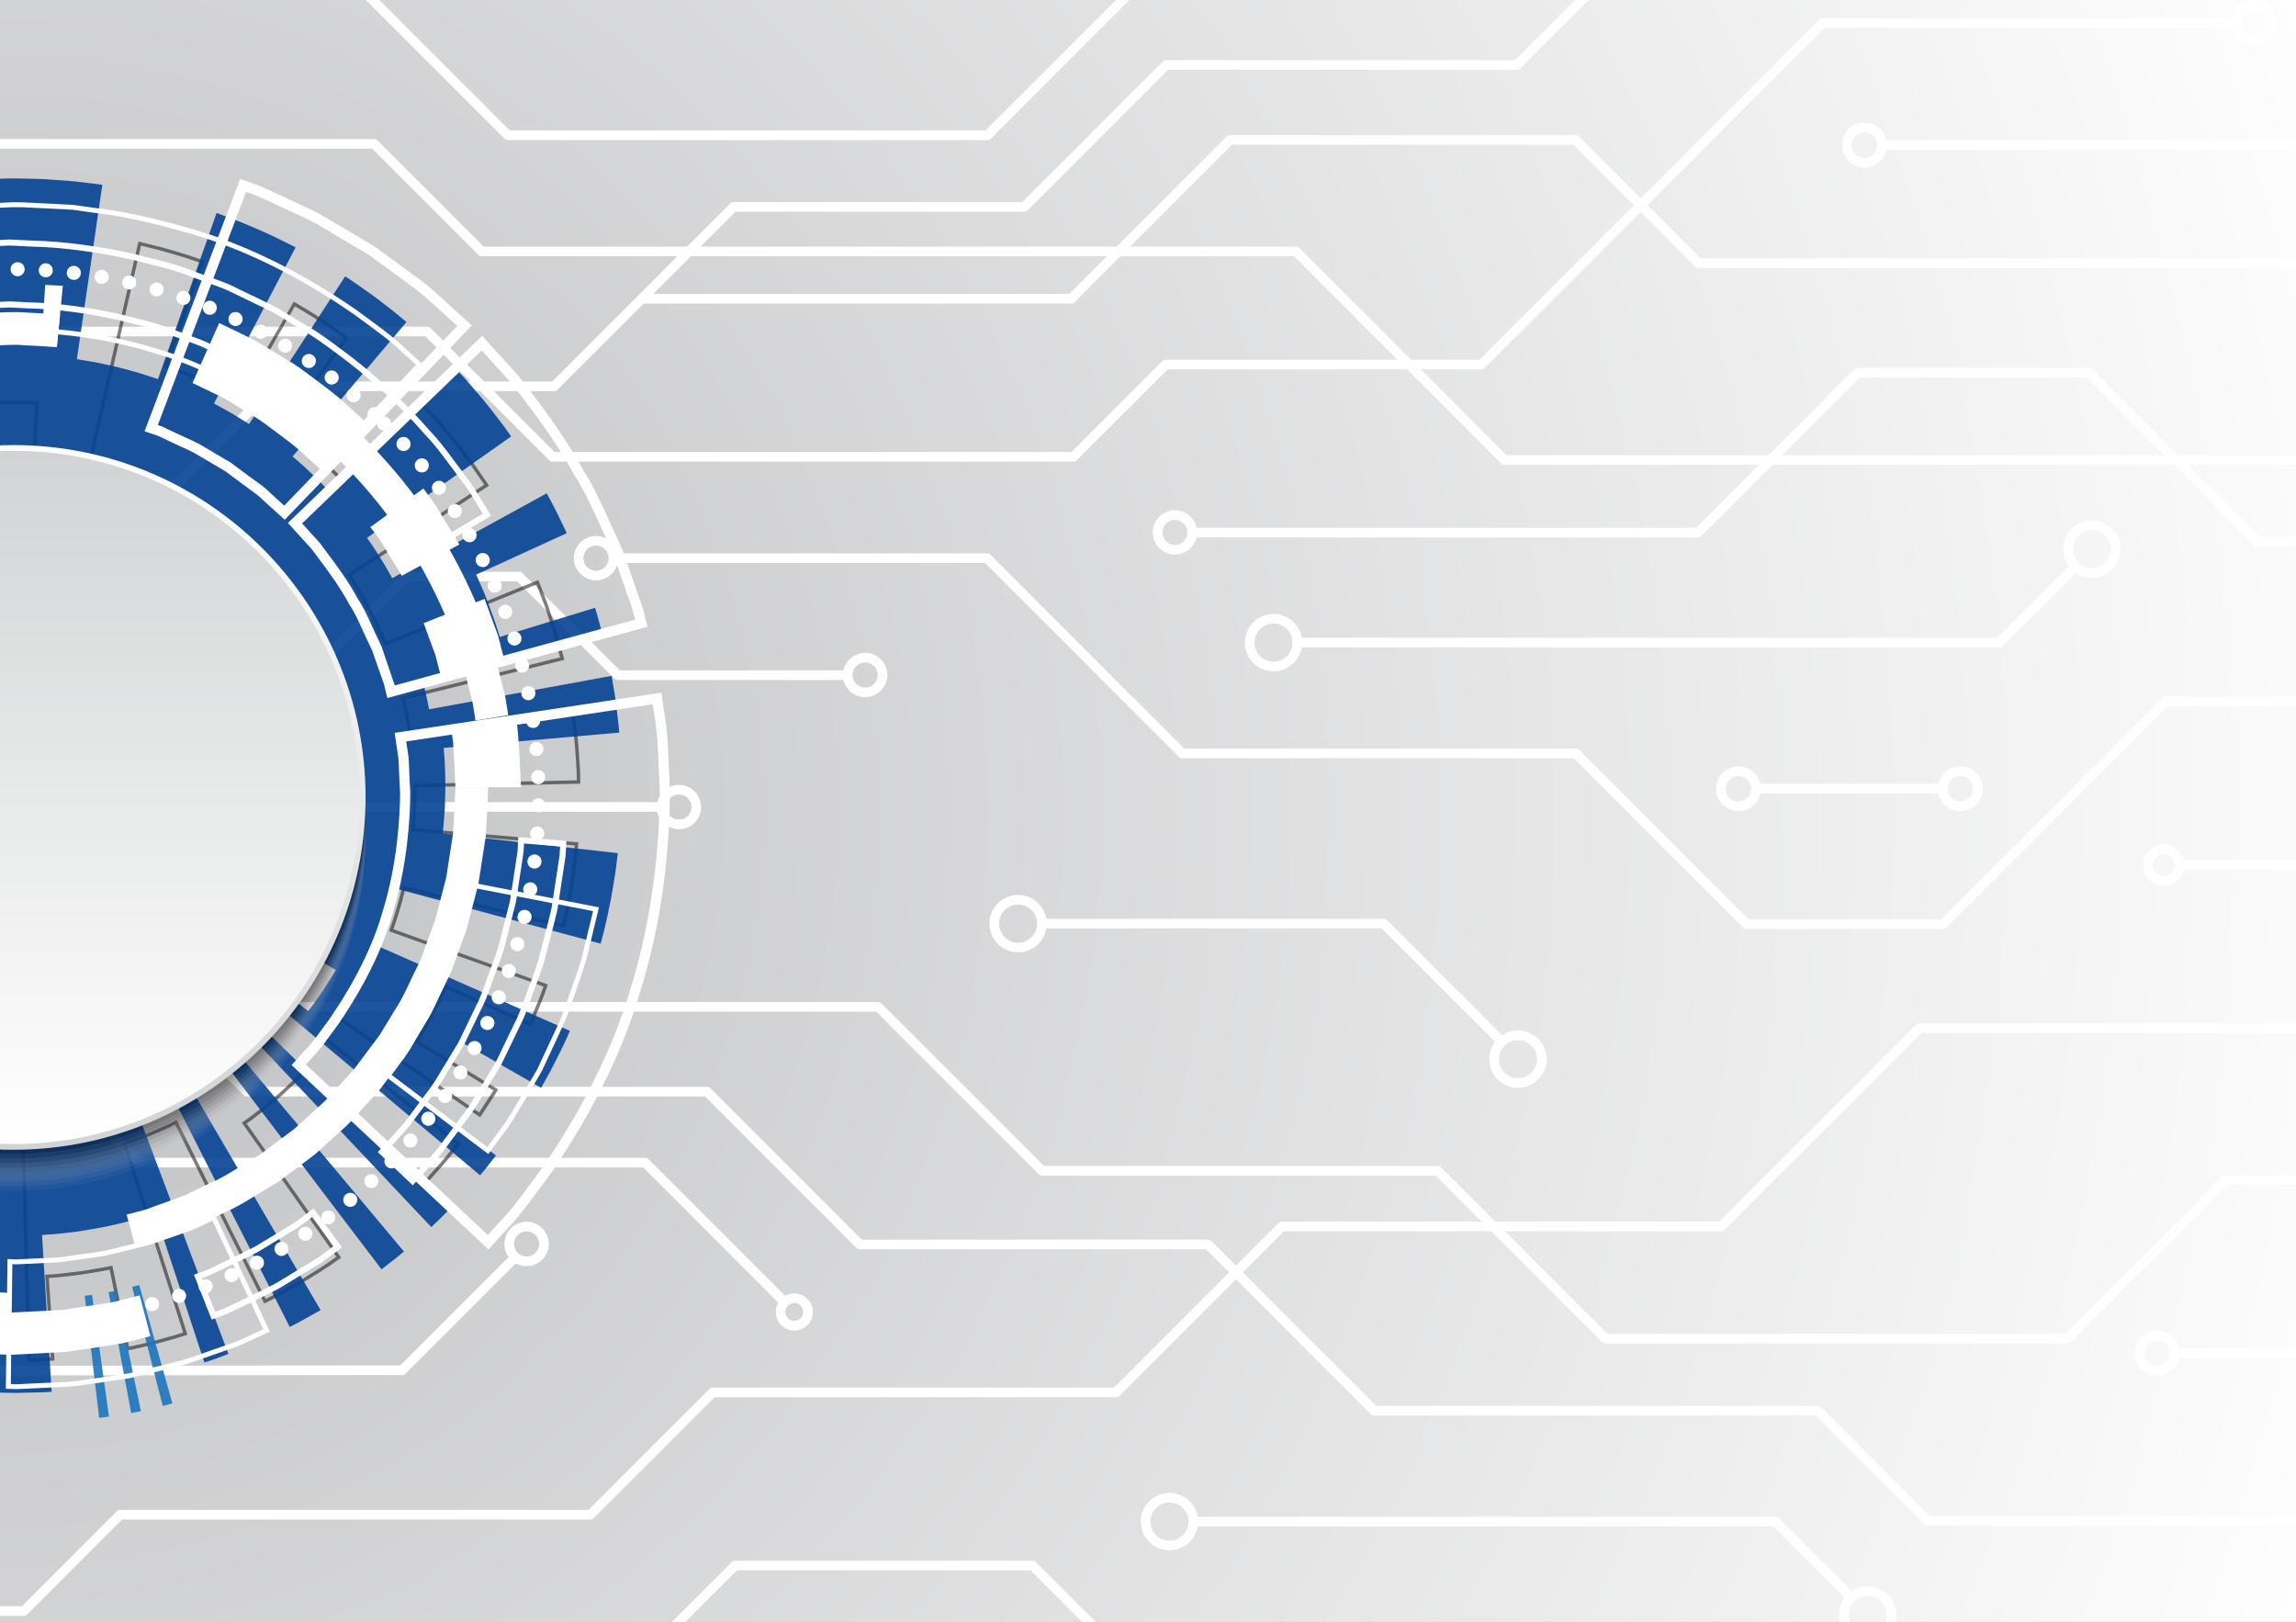 <?xml version="1.0" encoding="UTF-8"?>
<svg id="Layer_1" data-name="Layer 1" xmlns="http://www.w3.org/2000/svg" xmlns:xlink="http://www.w3.org/1999/xlink" viewBox="0 0 2384 1684">
  <rect x="0" y="0" width="2384" height="1684" fill="#808080" stroke="none"/>
  <defs>
    <style>
      .cls-1 {
        fill: url(#linear-gradient);
      }

      .cls-1, .cls-2, .cls-3, .cls-4, .cls-5, .cls-6, .cls-7, .cls-8, .cls-9, .cls-10, .cls-11, .cls-12, .cls-13, .cls-14, .cls-15, .cls-16, .cls-17 {
        stroke-width: 0px;
      }

      .cls-2 {
        fill: #393939;
        opacity: .78;
      }

      .cls-18 {
        opacity: .5;
      }

      .cls-3 {
        fill: #1c1c1c;
        opacity: .89;
      }

      .cls-19 {
        opacity: .9;
      }

      .cls-5 {
        fill: none;
      }

      .cls-6 {
        fill: #555;
        opacity: .67;
      }

      .cls-7 {
        fill: #c6c6c6;
        opacity: .22;
      }

      .cls-8 {
        fill: #1c75bc;
      }

      .cls-20 {
        opacity: .4;
      }

      .cls-9, .cls-17 {
        fill: #fff;
      }

      .cls-10 {
        fill: #717171;
        opacity: .56;
      }

      .cls-11 {
        fill: #064295;
      }

      .cls-12 {
        fill: url(#linear-gradient-2);
      }

      .cls-13 {
        fill: #8e8e8e;
        opacity: .44;
      }

      .cls-21 {
        clip-path: url(#clippath);
      }

      .cls-14 {
        fill: #aaa;
        opacity: .33;
      }

      .cls-15 {
        fill: url(#radial-gradient);
      }

      .cls-16 {
        fill: #e3e3e3;
        opacity: .11;
      }

      .cls-17 {
        opacity: 0;
      }
    </style>
    <clipPath id="clippath">
      <rect class="cls-5" width="2384" height="1684"/>
    </clipPath>
    <radialGradient id="radial-gradient" cx="8" cy="842" fx="8" fy="842" r="2565" gradientUnits="userSpaceOnUse">
      <stop offset="0" stop-color="#bcbec0"/>
      <stop offset=".13" stop-color="#c5c6c8"/>
      <stop offset="1" stop-color="#fff"/>
    </radialGradient>
    <linearGradient id="linear-gradient" x1="13.74" y1="1193.76" x2="13.74" y2="462.09" gradientUnits="userSpaceOnUse">
      <stop offset="0" stop-color="#d1d3d4"/>
      <stop offset="1" stop-color="#fff"/>
    </linearGradient>
    <linearGradient id="linear-gradient-2" x1="13.74" y1="1187.85" x2="13.74" y2="468" gradientUnits="userSpaceOnUse">
      <stop offset="0" stop-color="#fff"/>
      <stop offset="1" stop-color="#d1d3d4"/>
    </linearGradient>
  </defs>
  <g class="cls-21">
    <rect class="cls-15" width="2384" height="1684"/>
    <g>
      <g>
        <g>
          <path class="cls-9" d="m76.08,860.98c-12.74,0-23.1-10.33-23.1-23.04s10.36-23.04,23.1-23.04,23,10.33,23,23.04-10.32,23.04-23,23.04Zm0-36.08c-7.23,0-13.1,5.85-13.1,13.04s5.88,13.04,13.1,13.04,13-5.85,13-13.04-5.83-13.04-13-13.04Z"/>
          <path class="cls-9" d="m704.97,860.99c-12.72,0-23.07-10.34-23.07-23.04s10.35-23.04,23.07-23.04,23,10.34,23,23.04-10.32,23.04-23,23.04Zm0-36.08c-7.21,0-13.07,5.85-13.07,13.04s5.86,13.04,13.07,13.04,13-5.85,13-13.04-5.83-13.04-13-13.04Z"/>
          <path class="cls-9" d="m686.9,842.79H94.45c-2.76,0-5-2.24-5-5s2.24-5,5-5h592.45c2.76,0,5,2.24,5,5s-2.24,5-5,5Z"/>
        </g>
        <g>
          <path class="cls-9" d="m2240.02,1428.23c-12.85,0-23.3-10.43-23.3-23.26s10.45-23.25,23.3-23.25,23.22,10.43,23.22,23.25-10.42,23.26-23.22,23.26Zm0-36.51c-7.33,0-13.3,5.94-13.3,13.25s5.97,13.26,13.3,13.26,13.22-5.95,13.22-13.26-5.93-13.25-13.22-13.25Z"/>
          <path class="cls-9" d="m2516.88,1409.83h-258.27c-2.76,0-5-2.24-5-5s2.24-5,5-5h258.27c2.76,0,5,2.24,5,5s-2.24,5-5,5Z"/>
        </g>
        <g>
          <path class="cls-9" d="m1935.99,173.89c-12.84,0-23.29-10.43-23.29-23.25s10.45-23.26,23.29-23.26,23.23,10.43,23.23,23.26-10.42,23.25-23.23,23.25Zm0-36.51c-7.33,0-13.29,5.95-13.29,13.26s5.96,13.25,13.29,13.25,13.23-5.94,13.23-13.25-5.93-13.26-13.23-13.26Z"/>
          <path class="cls-9" d="m2394.01,155.48h-439.43c-2.76,0-5-2.24-5-5s2.24-5,5-5h439.43c2.76,0,5,2.24,5,5s-2.24,5-5,5Z"/>
        </g>
        <g>
          <path class="cls-9" d="m1805.12,842.18c-12.85,0-23.3-10.43-23.3-23.26s10.45-23.25,23.3-23.25,23.22,10.43,23.22,23.25-10.42,23.26-23.22,23.26Zm0-36.51c-7.33,0-13.3,5.94-13.3,13.25s5.97,13.26,13.3,13.26,13.22-5.95,13.22-13.26-5.93-13.25-13.22-13.25Z"/>
          <path class="cls-9" d="m2035.52,842.18c-12.84,0-23.28-10.43-23.28-23.26s10.44-23.25,23.28-23.25,23.21,10.43,23.21,23.25-10.41,23.26-23.21,23.26Zm0-36.51c-7.32,0-13.28,5.94-13.28,13.25s5.96,13.26,13.28,13.26,13.21-5.95,13.21-13.26-5.92-13.25-13.21-13.25Z"/>
          <path class="cls-9" d="m2017.24,823.78h-193.53c-2.76,0-5-2.24-5-5s2.24-5,5-5h193.53c2.76,0,5,2.24,5,5s-2.24,5-5,5Z"/>
        </g>
        <g>
          <path class="cls-9" d="m2246.8,919.49c-11.83,0-21.46-9.6-21.46-21.39s9.63-21.4,21.46-21.4,21.38,9.6,21.38,21.4-9.59,21.39-21.38,21.39Zm0-32.79c-6.32,0-11.46,5.11-11.46,11.4s5.14,11.39,11.46,11.39,11.38-5.11,11.38-11.39-5.11-11.4-11.38-11.4Z"/>
          <path class="cls-9" d="m2830.8,902.95h-567.3c-2.76,0-5-2.24-5-5s2.24-5,5-5h567.3c2.76,0,5,2.24,5,5s-2.24,5-5,5Z"/>
        </g>
        <g>
          <path class="cls-9" d="m824.72,1381.49c-10.62,0-19.26-8.67-19.26-19.32s8.64-19.32,19.26-19.32,19.29,8.67,19.29,19.32-8.65,19.32-19.29,19.32Zm0-28.64c-5.11,0-9.26,4.18-9.26,9.32s4.15,9.32,9.26,9.32,9.29-4.18,9.29-9.32-4.17-9.32-9.29-9.32Z"/>
          <path class="cls-9" d="m814.51,1356.74c-1.28,0-2.56-.49-3.54-1.46l-143.16-143.16H144.67c-1.33,0-2.6-.53-3.54-1.46l-124.69-124.75h-230.4c-2.76,0-5-2.24-5-5s2.24-5,5-5H18.51c1.33,0,2.6.53,3.54,1.47l124.69,124.75h523.15c1.33,0,2.6.53,3.54,1.46l144.62,144.62c1.95,1.95,1.95,5.12,0,7.07-.98.98-2.26,1.46-3.54,1.46Z"/>
        </g>
        <g>
          <path class="cls-9" d="m546.72,1314.57c-12.69,0-23.01-10.34-23.01-23.04s10.32-23.07,23.01-23.07,23.1,10.35,23.1,23.07-10.36,23.04-23.1,23.04Zm0-36.11c-7.17,0-13.01,5.86-13.01,13.07s5.84,13.04,13.01,13.04,13.1-5.85,13.1-13.04-5.88-13.07-13.1-13.07Z"/>
          <path class="cls-9" d="m-217.16,1428.2c-2.76,0-5-2.24-5-5,0-2.76,2.23-5,5-5l632.73-.54,115.58-115.55c1.95-1.95,5.12-1.95,7.07,0,1.95,1.95,1.95,5.12,0,7.07l-117.04,117.01c-.94.94-2.21,1.46-3.53,1.46l-634.8.54h0Z"/>
        </g>
        <path class="cls-9" d="m1025.3,145.43h-497.96c-1.33,0-2.6-.53-3.54-1.46L359.13-20.65H-213.96c-2.76,0-5-2.24-5-5s2.24-5,5-5H361.2c1.33,0,2.6.53,3.54,1.46l164.67,164.61h493.81l194.35-194.35c.94-.94,2.21-1.46,3.54-1.46h254.63l136.67-136.7c.94-.94,2.21-1.46,3.54-1.46h283.79l70.63-70.6c.94-.94,2.21-1.46,3.54-1.46h181.39c2.76,0,5,2.24,5,5s-2.24,5-5,5h-179.32l-70.63,70.6c-.94.94-2.21,1.46-3.54,1.46h-283.79l-136.67,136.7c-.94.94-2.21,1.46-3.54,1.46h-254.63l-194.35,194.36c-.94.94-2.21,1.46-3.54,1.46Z"/>
        <g>
          <path class="cls-9" d="m183.52,507.38H-217.44c-2.76,0-5-2.24-5-5s2.24-5,5-5H181.45l99.7-99.76c.94-.94,2.21-1.47,3.54-1.47h288.64l184.78-184.85c.94-.94,2.21-1.47,3.54-1.47h299.79l145.9-145.9c.94-.94,2.21-1.46,3.54-1.46h362.14l148.94-148.95c.94-.94,2.21-1.46,3.54-1.46h534.23c2.76,0,5,2.24,5,5s-2.24,5-5,5h-532.16l-148.94,148.95c-.94.94-2.21,1.46-3.54,1.46h-362.14l-145.9,145.9c-.94.94-2.21,1.46-3.54,1.46h-299.79l-184.78,184.85c-.94.94-2.21,1.46-3.54,1.46h-288.63l-99.7,99.76c-.94.94-2.21,1.47-3.54,1.47Z"/>
          <path class="cls-9" d="m1112.26,315.22h-446c-2.76,0-5-2.24-5-5s2.24-5,5-5h443.93l163.58-163.51c.94-.94,2.21-1.46,3.54-1.46h358.48c1.33,0,2.6.53,3.54,1.47l126.52,126.58h699.61c2.76,0,5,2.24,5,5s-2.24,5-5,5h-701.68c-1.33,0-2.6-.53-3.54-1.47l-126.52-126.58h-354.34l-163.58,163.51c-.94.94-2.21,1.46-3.53,1.46Z"/>
        </g>
        <g>
          <path class="cls-9" d="m898.28,723.83c-12.7,0-23.04-10.32-23.04-23.01s10.34-23.04,23.04-23.04,23.07,10.34,23.07,23.04-10.35,23.01-23.07,23.01Zm0-36.05c-7.19,0-13.04,5.85-13.04,13.04s5.85,13.01,13.04,13.01,13.07-5.84,13.07-13.01-5.86-13.04-13.07-13.04Z"/>
          <path class="cls-9" d="m880.09,705.97h-238.66c-1.33,0-2.6-.53-3.53-1.46l-101.01-100.95h-112.39l-74.9,74.84c-.94.94-2.21,1.46-3.53,1.46H-213.84c-2.76,0-5-2.24-5-5s2.24-5,5-5H343.99l74.9-74.84c.94-.94,2.21-1.46,3.53-1.46h116.53c1.33,0,2.6.53,3.53,1.46l101.01,100.95h236.59c2.76,0,5,2.24,5,5s-2.24,5-5,5Z"/>
        </g>
        <g>
          <path class="cls-9" d="m1576.08,1129.48c-16.37,0-29.68-13.37-29.68-29.8s13.32-29.74,29.68-29.74,29.87,13.34,29.87,29.74-13.4,29.8-29.87,29.8Zm0-49.54c-10.85,0-19.68,8.86-19.68,19.74s8.83,19.8,19.68,19.8,19.87-8.88,19.87-19.8-8.91-19.74-19.87-19.74Z"/>
          <path class="cls-9" d="m1057.14,988.79c-16.42,0-29.77-13.38-29.77-29.84s13.36-29.77,29.77-29.77,29.77,13.36,29.77,29.77-13.36,29.84-29.77,29.84Zm0-49.61c-10.9,0-19.77,8.87-19.77,19.77s8.87,19.84,19.77,19.84,19.77-8.9,19.77-19.84-8.87-19.77-19.77-19.77Z"/>
          <path class="cls-9" d="m1559.02,1086.21c-1.28,0-2.56-.49-3.54-1.46l-120.79-120.79h-352.78c-2.76,0-5-2.24-5-5s2.24-5,5-5h354.85c1.33,0,2.6.53,3.54,1.46l122.26,122.26c1.95,1.95,1.95,5.12,0,7.07-.98.98-2.26,1.46-3.54,1.46Z"/>
        </g>
        <g>
          <path class="cls-9" d="m2171.99,599.93c-16.37,0-29.68-13.34-29.68-29.74s13.32-29.8,29.68-29.8,29.87,13.37,29.87,29.8-13.4,29.74-29.87,29.74Zm0-49.55c-10.85,0-19.68,8.88-19.68,19.8s8.83,19.74,19.68,19.74,19.87-8.86,19.87-19.74-8.91-19.8-19.87-19.8Z"/>
          <path class="cls-9" d="m1322.34,696.95c-16.4,0-29.74-13.37-29.74-29.81s13.34-29.8,29.74-29.8,29.8,13.37,29.8,29.8-13.37,29.81-29.8,29.81Zm0-49.61c-10.89,0-19.74,8.88-19.74,19.8s8.86,19.81,19.74,19.81,19.8-8.89,19.8-19.81-8.88-19.8-19.8-19.8Z"/>
          <path class="cls-9" d="m2076.43,672.15h-729.28c-2.76,0-5-2.24-5-5s2.24-5,5-5h727.21l77.04-77.03c1.95-1.95,5.12-1.95,7.07,0,1.95,1.95,1.95,5.12,0,7.07l-78.5,78.5c-.94.94-2.21,1.46-3.54,1.46Z"/>
        </g>
        <g>
          <path class="cls-9" d="m1939.12,1706.57c-16.37,0-29.68-13.37-29.68-29.8s13.32-29.74,29.68-29.74,29.87,13.34,29.87,29.74-13.4,29.8-29.87,29.8Zm0-49.54c-10.85,0-19.68,8.86-19.68,19.74s8.83,19.8,19.68,19.8,19.87-8.88,19.87-19.8-8.91-19.74-19.87-19.74Z"/>
          <path class="cls-9" d="m1214.29,1609.64c-16.4,0-29.75-13.38-29.75-29.84s13.34-29.77,29.75-29.77,29.81,13.36,29.81,29.77-13.37,29.84-29.81,29.84Zm0-49.61c-10.89,0-19.75,8.87-19.75,19.77s8.86,19.84,19.75,19.84,19.81-8.9,19.81-19.84-8.88-19.77-19.81-19.77Z"/>
          <path class="cls-9" d="m1922.06,1663.3c-1.28,0-2.56-.49-3.54-1.46l-77.04-77.03h-602.4c-2.76,0-5-2.24-5-5s2.24-5,5-5h604.47c1.33,0,2.6.53,3.54,1.46l78.5,78.49c1.95,1.95,1.95,5.12,0,7.07-.98.98-2.26,1.46-3.54,1.46Z"/>
        </g>
        <path class="cls-9" d="m24.79,1677.68h-241.43c-2.76,0-5-2.24-5-5s2.24-5,5-5H22.72l98.55-98.57c.94-.94,2.21-1.46,3.54-1.46h486.16l125.48-125.48c.94-.94,2.21-1.46,3.54-1.46h416.68l170.89-170.89c.94-.94,2.21-1.46,3.54-1.46h454.08l204.29-204.32c.94-.94,2.21-1.46,3.54-1.46h723.66c2.76,0,5,2.24,5,5s-2.24,5-5,5h-721.59l-204.29,204.32c-.94.94-2.21,1.46-3.54,1.46h-454.08l-170.89,170.89c-.94.94-2.21,1.46-3.54,1.46h-416.68l-125.48,125.48c-.94.94-2.21,1.46-3.54,1.46H126.87l-98.55,98.57c-.94.94-2.21,1.46-3.54,1.46Z"/>
        <g>
          <path class="cls-9" d="m2417.12,1584.04h-415.46c-1.33,0-2.6-.53-3.54-1.46l-112.96-112.99h-458.31c-1.33,0-2.6-.53-3.54-1.46l-171.1-171.1h-359.48c-1.33,0-2.6-.53-3.54-1.46l-157.17-157.17h-475.71c-1.33,0-2.6-.53-3.54-1.46l-140.69-140.72H-216.43c-2.76,0-5-2.24-5-5s2.24-5,5-5H114.16c1.33,0,2.6.53,3.54,1.46l140.69,140.72h475.71c1.33,0,2.6.53,3.54,1.46l157.17,157.17h359.48c1.33,0,2.6.53,3.54,1.46l171.1,171.1h458.31c1.33,0,2.6.53,3.54,1.46l112.96,112.99h413.39c2.76,0,5,2.24,5,5s-2.24,5-5,5Z"/>
          <path class="cls-9" d="m2146.44,1394.9h-479.36c-1.33,0-2.6-.53-3.54-1.46l-172.87-172.9h-408.67c-1.33,0-2.6-.53-3.54-1.46l-168.73-168.7H168.38c-2.76,0-5-2.24-5-5s2.24-5,5-5h743.44c1.33,0,2.6.53,3.54,1.46l168.73,168.7h408.67c1.33,0,2.6.53,3.54,1.46l172.87,172.9h475.22l163.21-163.21c.94-.94,2.21-1.46,3.54-1.46h311.46c2.76,0,5,2.24,5,5s-2.24,5-5,5h-309.39l-163.21,163.21c-.94.94-2.21,1.46-3.54,1.46Z"/>
        </g>
        <path class="cls-9" d="m1999.82,1972.63h-284.75c-1.33,0-2.6-.53-3.54-1.46l-138.65-138.59h-298.69c-1.33,0-2.6-.53-3.54-1.46l-200.63-200.69h-304.73l-136.15,136.21c-.94.94-2.21,1.47-3.54,1.47H-216.64c-2.76,0-5-2.24-5-5s2.24-5,5-5h840.19l136.15-136.21c.94-.94,2.21-1.47,3.54-1.47h308.87c1.33,0,2.6.53,3.54,1.46l200.63,200.69h298.69c1.33,0,2.6.53,3.54,1.46l138.65,138.59h280.61l109.3-109.28c.94-.94,2.21-1.46,3.54-1.46h145.47c2.76,0,5,2.24,5,5s-2.24,5-5,5h-143.4l-109.3,109.28c-.94.94-2.21,1.46-3.54,1.46Z"/>
        <path class="cls-9" d="m2429.65,482.61h-867.43c-1.33,0-2.6-.53-3.54-1.46l-215.07-215.1H500.16c-1.33,0-2.6-.53-3.54-1.46l-110.22-110.22H-206.68c-2.76,0-5-2.24-5-5s2.24-5,5-5H388.48c1.33,0,2.6.53,3.54,1.46l110.22,110.22h843.45c1.33,0,2.6.53,3.54,1.46l215.07,215.1h865.36c2.76,0,5,2.24,5,5s-2.24,5-5,5Z"/>
        <g>
          <path class="cls-9" d="m2339.59,46.79c-12.7,0-23.04-10.35-23.04-23.07s10.34-23.04,23.04-23.04,23,10.34,23,23.04-10.32,23.07-23,23.07Zm0-36.11c-7.19,0-13.04,5.85-13.04,13.04s5.85,13.07,13.04,13.07,13-5.86,13-13.07-5.83-13.04-13-13.04Z"/>
          <path class="cls-9" d="m1114.67,479.25h-540.95c-1.33,0-2.6-.53-3.54-1.46l-128.59-128.59H-216.61c-2.76,0-5-2.24-5-5s2.24-5,5-5H443.66c1.33,0,2.6.53,3.54,1.46l128.59,128.59h536.81l94.34-94.31c.94-.94,2.21-1.46,3.54-1.46h325.54L1889.13,20.34c.94-.94,2.21-1.46,3.54-1.46h428.89c2.76,0,5,2.24,5,5s-2.24,5-5,5h-426.81l-353.11,353.14c-.94.94-2.21,1.46-3.54,1.46h-325.54l-94.34,94.31c-.94.94-2.21,1.46-3.53,1.46Z"/>
        </g>
        <g>
          <path class="cls-9" d="m618.88,602.58c-12.7,0-23.04-10.34-23.04-23.04s10.34-23.04,23.04-23.04,23.04,10.34,23.04,23.04-10.34,23.04-23.04,23.04Zm0-36.08c-7.19,0-13.04,5.85-13.04,13.04s5.85,13.04,13.04,13.04,13.04-5.85,13.04-13.04-5.85-13.04-13.04-13.04Z"/>
          <path class="cls-9" d="m2017.68,964.41h-204.31c-1.33,0-2.6-.53-3.54-1.46l-175.69-175.7h-406.57c-1.33,0-2.6-.53-3.54-1.47l-201.18-201.24h-385.91c-2.76,0-5-2.24-5-5s2.24-5,5-5h387.98c1.33,0,2.6.53,3.54,1.46l201.18,201.24h406.57c1.33,0,2.6.53,3.54,1.46l175.69,175.7h200.17l229.64-229.67c.94-.94,2.21-1.46,3.54-1.46h480.61c2.76,0,5,2.24,5,5s-2.24,5-5,5h-478.54l-229.64,229.67c-.94.94-2.21,1.46-3.54,1.46Z"/>
        </g>
        <g>
          <path class="cls-9" d="m1219.96,575.82c-12.69,0-23.01-10.34-23.01-23.04s10.32-23.04,23.01-23.04,23.04,10.34,23.04,23.04-10.33,23.04-23.04,23.04Zm0-36.08c-7.17,0-13.01,5.85-13.01,13.04s5.84,13.04,13.01,13.04,13.04-5.85,13.04-13.04-5.85-13.04-13.04-13.04Z"/>
          <path class="cls-9" d="m2632.11,567.47h-287.85c-1.33,0-2.6-.53-3.54-1.46l-174.05-174.12h-235.55l-164.52,164.61c-.94.94-2.21,1.47-3.54,1.47h-525.07c-2.76,0-5-2.24-5-5s2.24-5,5-5h523l164.52-164.61c.94-.94,2.21-1.47,3.54-1.47h239.7c1.33,0,2.6.53,3.54,1.46l174.05,174.12h285.78c2.76,0,5,2.24,5,5s-2.24,5-5,5Z"/>
        </g>
      </g>
      <g>
        <g>
          <g class="cls-18">
            <path class="cls-4" d="m.62,951.44l1.79.18c1.68.16,3.67.36,4.63.43l2.61-2.37-22.44,463.82-5.52-.24c-2.23-.02-5.3-.22-8.36-.54l-13.79-1.07L.62,951.44Zm5.21,4.09c-.56-.07-1.21-.16-1.99-.2l-40.5,452.96,10.33.94c2.97.25,5.97.43,8.16.52l1.99.07L5.83,955.54Z"/>
            <path class="cls-4" d="m-376.66,384.35l7.2-6.24,12.87-10.75q13.61-10.89,14.77-10.21l.4.13.25.36,85.44,111.77,1.61-1.3c.58-.4,1.21-.92,1.97-1.48,1.65-1.27,3.71-2.86,6.12-4.47l1.45-1.03c6.73-4.67,15.11-10.55,24.05-15.91l6.95-4.31,19.46-10.89,10.89-5.45-62.47-128.02,4.72-2.32c.63-.34,1.34-.65,2.15-1.07,1.7-.83,3.73-1.83,6.06-2.86l1.79-.74c6.68-3,15.09-6.73,23.53-10.24,9.9-3.87,19.04-7.31,25.9-9.79l13.63-4.54,47.34,144.29,4.05-1.32c3.13-1.07,7.6-2.44,12.96-3.87l12.87-3.44,4.29-.94-34.17-147.98,21.34-4.63c9.97-1.83,19.87-3.42,19.87-3.42l1.77-.27,28.29,177.25,2.03-.36c2.26-.42,5.56-.83,9.34-1.27l4.67-.51c3.24-.4,6.75-.81,10.46-1.21l16.49-1.05c3.78-.27,7.53-.29,11.17-.36,1.79,0,3.58,0,5.36-.07l7.58-.07,22.62.81-17.1,281.83h-1.66s-2.5.07-4.98-.09c-.92-.11-2.17-.18-3.02-.11l-3.42.13-1.39-121.29-.8.02c-.56.02-1.27.02-2.03.02-1.39,0-2.95-.02-4.67.2l-9.72.58-10.91,1.3c-7.2,1.03-14.57,2.17-20.12,3.55-1.25.27-2.35.51-3.4.69-1.25.29-2.35.54-3.24.74l-.8.22,30.42,117.35-5.99,1.65c-.31.09-.69.22-1.12.36-.38.13-.78.29-1.21.4-3.24.94-6.44,2.26-6.46,2.28l-1.65.74-69.71-182.66-1.74.74c-2.44.85-5.16,1.94-7.51,3.04l-9.3,4.07,82.85,176.78-1.45.78s-1.95,1.1-4,2.08c-1.34.54-2.48,1.25-3.13,1.65-.62.4-1.18.71-1.92.51l-.76-.16-.36-.71-75.94-136.87-2.3,1.27c-1.83.92-4.2,2.41-6.88,4.09l-2.93,1.83c-7.82,4.74-18.19,12.18-28.47,20.38l-2.62,2.26c-3.98,3.33-7.93,6.68-11.44,10.06-3.71,3.31-7,6.68-9.9,9.65l-1.74,1.81c-2.32,2.28-4.25,4.47-5.79,6.21-.76.85-1.43,1.65-2.06,2.32l-1.74,1.9,120.24,103.19-3.15,3.58c-.31.47-.71.92-1.14,1.41-.92,1.14-1.97,2.44-2.91,3.82l-2.21,3c-.54.85-1.12,1.77-1.61,2.55-1.05,1.54-1.81,2.59-1.81,2.59l-.96,1.32-1.38-.85-187.91-117.2-4.74,8.05,193.81,111.19-1.14,1.56s-.65.92-1.3,2.32c-.34.71-.76,1.47-1.23,2.32-.6,1.12-1.27,2.3-1.77,3.53-.49,1.23-1.05,2.32-1.59,3.38-.27.54-.45,1.05-.63,1.56-.18.42-.31.85-.47,1.23l-1.86,4.31-242.87-93.55c-.34.8-.74,1.85-1.14,3.09l-3.73,10.61c-1.36,3.67-2.43,7.38-3.28,10.37l-1.05,3.46,250.02,72.7-.98,3.11c-.29.74-.47,1.48-.62,2.26l-.13.71c-.25,1.23-.6,2.5-.85,3.4-.11.47-.22.8-.27.96l-1.61-.34-.51,1.85-252.86-53.68-2.73,14.26c-.47,2.64-.83,5.25-1.12,7.6-.18,1.23-.34,2.39-.47,3.44l-.47,3.24,258.31,32.68-.6,3.71c-.02.96-.11,2.57-.31,4.18l-.34,7.84-112.06-3.64-.09,1.52c-.04,1.25-.11,2.73-.02,4.2l.07,5.86,112.28-3.33-.2,1.99c-.02.07-.04.72,0,1.61.13,1.16.25,2.7.34,4.24,0,1.28.18,2.52.33,3.53l.49,4.11-102.02,12.72.31,2.35,1.4,8.36c.29,2.21.81,4.49,1.39,6.93.42,1.86.85,3.76,1.23,5.77.29,1.25.67,2.62,1.07,4.02.27.94.56,1.95.81,2.93.2.67.4,1.45.58,2.19.4,1.65.85,3.35,1.43,4.9l2.37,7.24c.47,1.43.98,2.73,1.5,4.09.36.92.76,1.81,1.07,2.75,1.12,3.29,2.5,6.39,3.73,9.14l1.16,2.75c.98,2.35,1.99,4.38,2.86,6.06.4.83.83,1.52,1.1,2.21l.71,1.43,90.92-47,1.16,1.5c.09.11.45,1,1.25,2.19l1.36,2.53c.51,1.03,1.03,1.9,1.54,2.59.63.87,1.12,1.77,1.63,2.62.54.92,1.05,1.81,1.56,2.41l2.66,3.85-68.81,48.48c.49.8,1.19,1.74,2.08,2.84.76.96,1.61,2.06,2.5,3.29,1.39,1.88,3.04,4.05,4.85,5.99l4.11,4.98,6.19,6.7,60.1-58.89,3.51,3.31c.29.29.6.6.92.94.4.38.8.81,1.28,1.28.87.69,1.81,1.5,2.72,2.37,1.03,1.07,2.12,1.88,3.17,2.68.78.56,1.45,1.16,2.03,1.65,1.23,1.1,2.15,1.68,2.15,1.68l1.7,1-34.04,45.35,7.73,5.36,4.13,2.75,8.09,4.76c1.23.54,2.59,1.3,3.89,1.97,1.45.81,2.88,1.57,4.29,2.26l7.4,3.4c2.44.96,4.42,1.74,5.68,2.3l20.16-52.72,1.65.65c.07,0,6.41,2.3,12.87,4.07,1.56.31,3.33.78,4.92,1.23.74.13,1.54.27,2.28.38.69.13,1.36.22,1.97.4,2.01.45,3.51.6,4.07.67l.87.05.85,1.34-.11.65-68.34,455.03-6.01-.87c-2.46-.29-5.61-.85-9.43-1.59l-15.36-2.88,51.25-257.91c-1-.22-2.41-.47-4.31-.89l-13.12-3.2c-3.01-.76-6.01-1.65-8.69-2.48-1.56-.45-2.97-.89-4.29-1.25l-4.18-1.23-82.09,249.87-17.72-6.15c-6.73-2.35-13.32-4.96-15.82-5.97l.51-1.72-1.63-.62,88.95-225.88-9.39-3.82-6.39-2.97c-6.37-2.77-12.56-6.06-15.4-7.58l-114.34,216.19-12.43-6.66c-5.16-2.86-10.19-5.81-10.71-6.19l-1.47-.87.81-1.54,75.65-129.6c-5.72-3.35-26.33-15.71-45.1-30.44l-15.96-12.92-13.45-11.93c-2.68-2.46-5-4.71-6.88-6.55-.85-.83-1.63-1.56-2.28-2.26l-2.21-2.14-107.32,107.41-4.65-4.65c-1.18-1.16-2.61-2.5-4.09-4.14l-15.82-17.03c-4.65-5.21-9.16-10.62-12.83-14.95l-2.32-2.81c-4.09-4.81-6.66-8.23-6.71-8.25l-1.05-1.34,235.03-186.62-4.89-6.39c-1.12-1.39-2.1-2.84-2.97-4.11l-1.72-2.53-247.14,170.24-3.71-5.43c-.54-.74-1.12-1.59-1.74-2.44-1.3-1.97-2.82-4.13-4.22-6.37l-9.1-14.57,113.63-69.78-3.42-5.59-3.31-5.77-116.06,65.55-3.91-6.99c-.56-1.03-1.21-2.06-1.83-3.26-1.5-2.71-3.2-5.75-4.78-8.9l-9.72-19.55,245.55-117.45c-.4-.83-1.03-2.1-1.63-3.64l-5.01-11.38-4.47-11.73c-.58-1.52-1.05-2.82-1.38-3.73l-257.47,88.21-6.75-20.78c-1.1-3.35-2.06-6.71-2.79-9.7-.42-1.32-.74-2.55-1.05-3.67l-2.12-7.75,182.53-48.83-1.79-6.5-4.05-18.3-3.13-18.53c-.29-1.68-.45-3.22-.58-4.42-.04-.67-.16-1.23-.22-1.7l-.07-.6-187.42,23.36-1.52-12.72c-.83-6.66-1.45-15.67-2.06-24.38l-.74-13.01-.49-24.2,123.99-.47v-.51c0-.49,0-1.05-.04-1.68-.02-1.23-.02-2.75.04-4.47l.63-18.28c.18-4.62.6-9.21.94-13.25.18-1.81.31-3.53.42-5.07l.6-6.57-123.23-13.63.22-1.74s.4-3.62,1.14-9.07l2.79-19.87c2.44-14.35,5.32-28.74,5.38-28.88l.33-1.74,130.46,27.69c.18-.98.54-2.39.98-4.13l3.67-15.2c1.18-4.6,2.68-9.7,4.33-15.09l1.83-6.26c1.74-5.63,3.84-11.55,5.92-17.32.81-2.24,1.59-4.49,2.35-6.75.96-2.28,1.83-4.45,2.75-6.66,2.23-5.67,4.6-11.55,7.06-16.92.98-2.17,1.97-4.27,2.91-6.3,2.35-4.98,4.49-9.7,6.62-13.81l7.31-13.88c.83-1.56,1.47-2.79,2.01-3.69l-115.99-65.75,8.71-14.84c4.43-7.71,10.97-17.59,17.39-27.2l.96-1.41c7.13-10.48,14.84-20.74,19.91-27.51l10.75-13.41,1.41,1.12,116.35,94.76,1.36-1.68c2.1-2.64,3.93-4.81,5.65-6.66l7.13-8.07-112.2-102.61,1.45-1.34c1.41-1.54,5.36-5.94,11.11-11.78l11.76-11.93c4.31-4.16,9.01-8.47,13.66-12.81l7.6-6.93Zm33.7-23.2c-1.97,1.54-6.08,4.65-11.37,8.96l-19.98,16.83-7.55,6.97c-4.65,4.29-9.28,8.58-13.57,12.65l-11.69,11.96c-4.63,4.67-8.09,8.38-9.99,10.48l112.04,102.47-9.48,10.66c-1.68,1.83-3.49,3.96-5.5,6.55l-3.6,4.42-117.76-95.88-8.49,10.62c-5.05,6.71-12.69,16.92-19.78,27.29l-.94,1.43c-6.37,9.54-12.92,19.42-17.28,27.02l-6.93,11.78,116.06,65.73-.94,1.57s-1.18,1.81-2.86,5.07l-7.29,13.83c-2.12,4.04-4.27,8.69-6.55,13.68-.98,2.08-1.9,4.16-2.91,6.28-2.39,5.32-4.65,10.91-7.04,16.76-.85,2.21-1.74,4.43-2.7,6.64-.74,2.17-1.5,4.4-2.32,6.66-2.15,5.97-4.14,11.62-5.83,17.17l-1.88,6.23c-1.56,5.34-3.11,10.44-4.27,14.95l-3.71,15.18c-.81,3.28-1.18,5.32-1.25,5.68l-.14.58-1.12,1.03-129.56-27.49c-.8,4.25-3.06,15.64-5.01,26.93l-2.79,19.8c-.38,3.15-.72,5.68-.92,7.26l123.15,13.61-.87,10.04c-.11,1.5-.29,3.24-.47,5.03-.34,4.04-.74,8.56-.92,13.1l-.6,18.3c-.09,1.63-.09,3.08-.09,4.29.05.6.05,1.21.05,1.7l.04,4.02-123.97.47.4,20.54.83,12.92c.56,8.62,1.16,17.61,1.99,24.13l1.05,9.28,187.49-23.35.49,4.07c.04.47.11,1.09.18,1.74.18,1.18.34,2.66.6,4.22l3.13,18.48,3.98,18.13,2.64,9.85-182.48,48.81,1.18,4.36c.33,1.05.65,2.32,1.01,3.67.8,2.88,1.7,6.24,2.77,9.5l5.65,17.41,257.58-88.28.49,1.79s.67,2.17,1.83,5.18l4.45,11.71,4.98,11.33c1.27,3.08,2.32,5.01,2.35,5.03l.87,1.59-245.6,117.51,8.11,16.34c1.56,3.06,3.22,6.08,4.72,8.74.63,1.14,1.23,2.26,1.79,3.26l2.19,3.94,116.06-65.58,4.96,8.78,5.3,8.51-113.63,69.78,7.24,11.53c1.36,2.19,2.86,4.36,4.16,6.26.6.87,1.21,1.7,1.68,2.48l1.72,2.48,247.12-170.21,2.79,3.98c.27.38.6.92.96,1.45.83,1.23,1.79,2.57,2.82,3.89l7.04,9.21-234.98,186.57c1.09,1.41,3.06,3.84,5.56,6.75l2.35,2.82c3.62,4.33,8.07,9.7,12.67,14.82l15.78,17.03c1.5,1.56,2.86,2.95,4,4.07l2.15,2.12,107.32-107.39,4.67,4.58c.69.67,1.45,1.41,2.32,2.28,1.9,1.83,4.11,4.04,6.75,6.41l13.39,11.95,15.94,12.85c21.66,16.99,45.91,30.84,46.2,31l1.48.85-76.55,131.12c1.99,1.21,5.52,3.24,9.14,5.32l9.3,4.99,114.32-216.21,1.52.83c.11.02,8.36,4.56,16.8,8.27l6.3,2.97,12.61,5.12-89.67,227.47c3.08,1.25,8.61,3.37,14.19,5.3l14.33,5.01,82.11-249.91,3.24,1.14,4.2,1.25c1.27.34,2.68.78,4.27,1.27,2.59.76,5.56,1.65,8.51,2.39l13.1,3.24c2.28.47,4.07.8,5.03.96l3.26-2.88-51.87,261.35,11.82,2.21c3.8.69,6.88,1.25,9.32,1.59l2.55.33L-7.72,953.99c-.74-.13-1.65-.31-2.68-.54-.51-.07-1.03-.18-1.68-.31-.85-.13-1.74-.27-2.66-.51-1.59-.45-3.22-.85-4.87-1.16-4.7-1.32-9.25-2.82-11.62-3.67l-20.21,52.92-1.7-.76s-2.9-1.25-7.29-2.91l-7.55-3.55c-1.48-.67-2.99-1.48-4.49-2.26-1.32-.74-2.62-1.38-3.91-2.1l-8.23-4.78-7-4.56-8.05-5.81,33.93-45.19c-.36-.29-.72-.6-1.12-1.01-.54-.42-1.14-.92-1.81-1.43-1.07-.83-2.35-1.79-3.44-2.97-.87-.71-1.77-1.5-2.62-2.26-.6-.54-1.07-1.03-1.5-1.45-.31-.29-.58-.58-.85-.83l-1-.96-60.08,58.82-1.25-1.05s-.49-.36-1.18-1.23l-6.43-6.9-4.16-4.98c-1.88-2.01-3.55-4.31-5.03-6.26-.87-1.12-1.65-2.19-2.39-3.13-1.16-1.39-1.97-2.59-2.44-3.35l-1.81-2.61,68.81-48.5-.56-.78c-.56-.72-1.21-1.74-1.85-2.84-.4-.74-.89-1.54-1.41-2.26-.62-.89-1.25-1.92-1.79-3.06l-1.34-2.41c-.16-.27-.36-.6-.51-.87l-91.3,47.27-2.32-4.74c-.34-.65-.67-1.34-1.05-2.12-.89-1.72-1.94-3.82-3-6.35l-1.16-2.64c-1.23-2.79-2.62-5.97-3.8-9.45-.29-.83-.62-1.68-1.03-2.59-.54-1.39-1.1-2.79-1.59-4.27l-2.33-7.22c-.58-1.63-1.07-3.4-1.5-5.1-.18-.76-.38-1.45-.6-2.21-.25-1-.49-1.94-.78-2.86-.43-1.5-.85-2.88-1.14-4.31-.4-1.97-.8-3.84-1.21-5.61-.6-2.59-1.14-4.92-1.45-7.22l-1.52-9.01-.56-5.3,101.96-12.74-.07-.56c-.2-1.09-.38-2.46-.36-3.96-.07-1.34-.18-2.84-.29-3.95-.02-.09,0-.2-.02-.27l-112.06,3.31-.09-9.41c-.11-1.5-.04-3.11.04-4.47l.18-4.98,111.99,3.64.05-2.12.27-2.48c.13-1.5.27-3.04.27-4.18l.09-.27-258.25-32.61.94-6.84c.16-1.05.29-2.19.45-3.42.34-2.41.67-5.12,1.19-7.78l3.4-17.81,1.72.36,252.99,53.73c.22-.78.49-1.81.74-2.84l.11-.67c.16-.8.38-1.61.6-2.28l-249.93-72.7,1.92-6.62c.94-3.06,2.1-7,3.49-10.75l3.71-10.59c.96-2.97,1.85-4.89,1.85-4.89l.65-1.59,242.94,93.58.51-1.21c.13-.36.25-.65.38-1.03.22-.6.49-1.3.81-1.94.49-1.01,1-2.03,1.52-3.13.49-1.36,1.25-2.72,1.95-3.93.4-.74.78-1.36,1.05-2.01.22-.52.42-.92.65-1.32l-193.7-111.05,8.4-14.22,189.59,118.21c.22-.34.47-.72.74-1.1.51-.78,1.05-1.65,1.65-2.61l2.26-3.02c.94-1.48,2.1-2.84,3.08-4.02.38-.49.78-.92,1.05-1.34l.87-1.12-120.15-103.16,4.11-4.63c.63-.65,1.27-1.41,2.01-2.26,1.54-1.79,3.55-4.02,5.95-6.41l1.74-1.74c2.91-3.04,6.26-6.41,10.04-9.79,3.4-3.31,7.49-6.77,11.56-10.19l2.66-2.21c10.53-8.47,20.76-15.78,28.85-20.72l2.86-1.77c2.79-1.81,5.19-3.31,7.15-4.27l5.32-2.95,76.73,138.39c.74-.4,1.65-.87,2.59-1.27.8-.38,1.59-.74,2.26-1.07l-82.96-177.1,12.56-5.52c2.46-1.12,5.23-2.26,7.67-3.08l5.1-1.99.65,1.68,68.99,180.87c1.3-.54,3.13-1.16,5.1-1.72.31-.11.67-.25,1.03-.36.49-.16.96-.34,1.38-.47l2.64-.62-30.42-117.45,4.16-1.16c.96-.25,2.12-.45,3.46-.72.98-.22,2.12-.51,3.31-.74,5.54-1.41,13.14-2.62,20.45-3.64l11.09-1.32,9.74-.58c1.83-.18,3.58-.16,4.98-.18.69.02,1.3.02,1.9-.02l4.4-.07,1.34,121.22c.76-.07,1.81-.02,3.24.09,1.07.07,2.19.07,3.04.07l16.72-274.88-18.95-.65-7.49.09c-1.74,0-3.55.04-5.39.07-3.58.05-7.26.07-10.95.31l-16.47,1.07c-3.6.36-7.06.76-10.33,1.16l-4.69.58c-3.69.4-6.88.76-9.1,1.18l-5.63.94-28.29-177.28c-3.2.54-10.59,1.77-17.95,3.11l-17.83,3.89,34.2,147.89-10.91,2.62-9.63,2.62c-5.23,1.36-9.63,2.7-12.69,3.73l-7.49,2.41-47.31-144.27-10.21,3.4c-6.75,2.44-15.87,5.92-25.68,9.72-8.44,3.51-16.76,7.2-23.46,10.17l-1.76.8c-2.33.98-4.34,1.99-5.99,2.82-.8.4-1.52.78-2.15,1.07l-1.52.72,62.47,128-13.95,7-19.83,11.11-6.41,3.98c-8.83,5.32-17.14,11.13-23.83,15.78l-1.43.98c-2.44,1.63-4.49,3.22-6.08,4.45-.76.54-1.41,1.1-1.99,1.5l-4.4,3.4-1.1-1.36-85.44-111.84Z"/>
            <path class="cls-4" d="m143.77,250.79l26.06,6.5,13.95,4.05c6.39,1.88,12.38,3.67,17.17,5.41l11.66,4.04-38.39,108.17,1.74.67c.71.22,1.43.51,2.32.78,1.83.69,4.2,1.48,6.75,2.57,1.92.76,4.02,1.65,6.3,2.5,6.3,2.59,13.5,5.43,20.47,8.87l3.75,1.79c3.49,1.61,7.02,3.2,10.28,4.87l11.98,6.28c4.69,2.37,8.18,4.36,10.06,5.5l57.08-99.59,10.28,6.06c7.37,4.34,13.59,8.2,19,11.8l5.05,3.38c5.01,3.29,9.79,6.35,13.41,9.12l9.61,6.95-67.72,92.68c1.74,1.25,4.92,3.58,8.85,6.59l10.28,8.22c4.6,3.69,8.32,6.77,11.53,9.74l11.18,9.95c2.64,2.5,5.09,4.89,7.29,7.06l8.76,8.61c.49.45.94.89,1.3,1.21l82.56-79.7,18.69,20.18,8.63,10.15c3.4,4.07,7.06,8.34,10.5,12.65,8.72,11.26,17.03,22.01,22.84,30.66l7.02,10.3c1.74,2.53,2.73,3.96,2.73,3.96l.94,1.54-142.59,93.31,5.77,9.25c3.31,5.01,6.84,11.51,10.64,18.44l5.09,9.68c3.98,7.84,7.69,15.27,10.24,21.39l3.62,8.38c.22.6.54,1.16.71,1.59l157.88-64.14,10.06,26.37,5.94,18.06c1.25,3.8,2.46,7.62,3.49,11.17l7.46,27.27-165.43,41.03c.22.98.54,2.53.98,4.31l2.81,13.21c.76,3.38,1.3,6.75,1.83,9.75.13,1.27.4,2.5.54,3.64l.76,4.38,168.56-25.05.31,1.63c0,.09.76,4.76,1.57,11.6l.54,5.19c.72,6.12,1.61,13.1,2.19,20.2.63,9.16,1.25,18.44,1.65,25.37l.27,13.32-170.3,3.76.05,7.69c0,1.59.09,3.29,0,5.1l-.27,8.45c-.18,8.72-.89,17.5-1.21,21.17l169.72,14.77-1.34,15.11c-.94,8.72-2.64,20.34-3.93,29.41-1.79,10.24-3.71,20.29-5.28,28.32l-.18.92c-1.74,7.96-3.04,13.21-3.04,13.21l-.45,1.72-165.79-39.36-1.29,5.28c-.81,3.82-2.24,8.58-3.76,13.57l-.49,1.74c-1.79,5.9-3.31,11.18-4.78,15.18l-1.74,5.09,160.42,57.42-.62,1.61c-.05.13-3.53,10.39-7.64,20.29l-5.68,13.75c-2.64,6.64-3.04,6.84-3.4,7.15l-.85.36-87.21-38.64-7.91,16.9-11.08,21.05c-1.3,2.28-2.55,4.47-3.71,6.48l-5.72,9.63,82.07,50.29-3.35,5.68-15.29,23.29-148-101.69c-.36.51-.8,1.16-1.3,1.9l-11.89,16,141.29,110.79-6.53,8.13c-1.07,1.21-2.1,2.55-3.26,3.98-2.72,3.33-5.68,7.13-8.98,10.75l-12.6,14.17c-1.83,1.94-3.27,3.55-4.34,4.63l-2.82,3.02-123.68-117.31-7.87,8.05c-1.92,2.01-4.25,4.13-6.7,6.41-.94.92-1.97,1.83-3,2.79l-2.68,2.5c-2.77,2.57-5.68,5.27-8.72,7.76l-11.66,9.76-10.91,8.43c-2.95,2.23-5.5,4.2-7.38,5.39l-1.43,1.01,98.16,139.35-12.87,8.96c-5.67,3.84-12.87,8.27-20.52,12.98l-5.54,3.42c-8.31,4.94-16.81,9.61-23.6,13.41l-3.22,1.74-14.08,7.08-92.53-185.79-7.2,3.6c-4.92,2.17-11.17,4.99-17.57,7.62-2.37.89-4.69,1.81-6.93,2.68-4.29,1.63-8.4,3.17-11.8,4.31l-6.97,2.28,63.21,197.66-10.91,3.44c-5.09,1.61-11.8,3.36-18.82,5.28l-1.74.47c-7.64,2.14-15.51,3.84-20.7,5.03l-11.17,2.41-17.39-84.19-1.12.27c-1.92.45-4.65.94-7.51,1.41l-5.01.87c-5.41.89-11.58,1.94-17.84,2.82-8.36,1.07-16.67,2.01-22.97,2.64l-8.76.6,5.95,85.71-14.08.92c-2.86.22-5.99.31-8.49.36l-5.59.07-.07-1.74-10.12-374.17h3.2c.89.05,1.9-.07,2.95-.16l6.26-.47,9.9,143.19,5.72-.38,16.27-1.88c3.8-.49,7.68-1.16,11.13-1.77,1.79-.33,3.48-.58,5-.85,2.28-.29,3.98-.67,5.23-.98l.31-.07-46.22-224.57,1.52-.42s1.39-.31,3.44-.69c.94-.18,2.06-.54,3.26-.85,1.21-.34,2.55-.74,3.75-1.01,1.12-.42,2.46-.83,3.71-1.27,1.12-.31,2.1-.6,3.04-.94,1.83-.8,3.13-1.3,3.13-1.3l1.61-.47.67,1.56,46.84,120.04c.85-.27,1.83-.69,3.04-1.23l10.28-4.47,9.92-4.98c1.21-.49,2.19-1.03,2.86-1.43h.13l-62.54-114.79,5.27-2.95c.36-.16.67-.43,1.07-.6.27-.25.63-.49.98-.65.58-.4,1.3-.85,1.97-1.23.63-.45,1.3-.78,1.83-1.12l3.26-2.37,68.84,99.92,3.93-2.75,3.71-2.91-73.93-96.15,2.63-1.94c.58-.4,1.21-.87,1.74-1.45l.67-.56c.98-.83,1.97-1.63,2.68-2.23.36-.27.71-.52.85-.67l1.21,1.25,1.43-1.25,73.39,82.29,7.69-7.29,5.5-5.59c.49-.49.99-.96,1.39-1.32l-81.44-74.89-.8-1.32,1.12-1.21c7.06-8.2,7.91-9.59,8-9.74l1.52.85,1.21-1.59.63.4.05.02,124.98,92.88,4.38-5.99c.94-1.47,2.15-3.29,3.44-5.19,2.32-3.53,5.05-7.49,7.29-11.64,2.86-4.54,5.27-9.25,7.46-13.34.8-1.5,1.56-3.02,2.28-4.31.8-1.5,1.47-2.82,1.92-4.02.36-.76.67-1.39.94-1.88l.27-.69-143.75-66.44,2.01-4.09c.45-1.23,1.29-3.31,2.19-5.48l.31-.89c.62-1.65,1.21-3.37,1.7-4.67.18-.4.22-.74.31-1.07.09-.2.13-.47.18-.69l.62-2.37,1.79.49,131.95,40.32.49-1.43c.09-.71.4-1.45.62-2.28.49-1.43.85-2.97,1.3-4.6l2.01-8.49-134.68-29.72.4-1.75-1.61-.58c0-.22.04-.65.18-1.27.13-1.25.4-3.08.89-4.85.18-.78.27-1.65.36-2.46.04-.67.18-1.29.27-1.9l.53-3.64,166.55,19.76v-.8l.58-6.66c.09-1.01.18-2.06.27-3.22.22-1.92.45-3.96.54-6.21l.36-10.84c.14-2.37.09-4.65.05-6.88-.05-1.36-.14-2.68-.14-3.91v-3.49c-.04-2.08,0-4.09-.22-5.79l-.45-7.51-166.15,13.23-1.16-1.01v-1.07c0-.31,0-.89-.13-1.7-.22-1.47-.49-3.37-.62-5.21l-1.56-8.78,182.68-36.16-.72-3.28c-.31-1.05-.54-2.33-.85-3.67-.49-2.28-1.03-4.83-1.75-7.31l-2.95-10.97c-.31-1.32-.67-2.37-.9-3.17l-177.81,55.2-1.12-3.17c-.13-.4-.31-.92-.49-1.5-.13-.58-.36-1.27-.63-1.97-1.07-2.41-1.97-5.07-1.97-5.07l-.45-1.54,120.86-49.1c-.09-.31-.27-.65-.36-1l-2.73-6.06c-.89-2.28-1.83-4.34-2.68-5.77l-.54-1.18-117.15,57.97-1.52-3.33c-.4-.65-.76-1.5-1.25-2.28-1.3-2.14-2.37-4.33-2.37-4.33l-.71-1.47,72.32-42.71-2.33-3.73c-1.3-2.01-2.86-4.63-4.83-7.4-1.74-2.66-3.89-5.45-6.17-8.38-1.03-1.36-2.06-2.75-3.08-4.16l-5.68-6.66c-1.12-1.32-2.28-2.57-3.44-3.82-.89-.92-1.79-1.88-2.68-2.84-8.72-9.19-18.1-17.21-24.59-22.26l-10.86-7.71-45.95,69.66-1.47-.05-.49-.36c-.89-.6-3.31-2.19-5.77-3.53-.45-.31-.8-.51-1.16-.78-.4-.16-.71-.42-1.07-.67l-5.45-2.82,63.7-124.4c-.8-.45-1.83-.94-3.09-1.5l-10.59-4.87-10.59-4.36c-1.3-.47-2.41-.89-3.26-1.16l-47.38,131.44-1.65-.54s-1.25-.4-3.13-1.1c-.8-.34-1.79-.63-2.86-.89-1.25-.36-2.59-.76-3.93-1.23-1.3-.25-2.86-.63-4.29-.98-.85-.25-1.7-.47-2.41-.58-1.88-.29-3.17-.56-3.17-.56l-1.7-.36,10.28-55.54-1.75-.42-7.78-1.01c-1.68-.31-3.33-.42-4.92-.51-1.09-.07-2.1-.16-3-.29l-5.25-.54,8.11-132.91,20.79,1.92,6.97.96c4.69.54,9.25,1.43,13.32,2.19,1.57.31,3.04.6,4.43.87,2.68.49,4.92.92,6.35,1.25l60.61-265.31Zm64.28,22.21l-8.36-2.93c-4.65-1.72-10.59-3.46-16.94-5.34l-17.21-5.01-19.13-4.69-60.66,265.47-1.79-.49s-3.13-.87-7.78-1.72c-1.43-.2-2.91-.51-4.52-.83-3.98-.74-8.49-1.63-13.05-2.12l-9.43-1.34-14.57-1.25-7.62,125.89,1.88.2c.87.16,1.83.16,2.77.25,1.67.14,3.44.25,5.27.6l7.76.98,5.28,1.12-10.24,55.52c.4.07.89.16,1.43.25.85.2,1.7.4,2.64.6,1.39.4,2.82.78,4.42,1.07,1.47.54,2.68.87,3.89,1.19,1.21.29,2.28.63,3.17.98.49.18.94.33,1.34.49l46.93-130.14.22-.25c.89-1.01,1.07-.96,6.93,1.3l10.73,4.36,10.64,4.94c1.43.65,2.68,1.27,3.53,1.77l2.82,1.47-63.7,124.4,2.32,1.21c.54.27.94.54,1.39.83.31.18.63.38.99.56,1.65.98,3.4,2.03,4.56,2.79l46.44-70.2,4.87,3.22,9.03,6.53c6.62,5.18,16.23,13.3,25.12,22.66.85.98,1.74,1.88,2.55,2.75,1.3,1.36,2.5,2.66,3.62,4.07l5.72,6.7c1.16,1.5,2.19,2.84,3.17,4.16,2.33,3.02,4.47,5.92,6.26,8.6,1.97,2.77,3.62,5.41,4.87,7.51l4.38,6.8-72.68,42.84c.31.76.89,1.67,1.43,2.59.58.87,1.07,1.86,1.43,2.66l.04.04,117.02-57.88,2.15,4.25c.81,1.48,1.79,3.67,2.82,6.03l2.55,6.01c.63,1.19,1.03,2.14,1.16,2.57l-1.47.74.58,1.72-119.48,48.52c.27.89.71,2.1,1.29,3.26.31.83.54,1.61.71,2.35.13.45.27.87.4,1.25l177.9-55.25.94,3.02c.4,1.1.76,2.21,1.12,3.71l2.91,10.88c.76,2.57,1.29,5.21,1.79,7.53.27,1.34.49,2.5.8,3.6l1.48,6.84-182.69,36.18.94,5.54c.13,1.99.36,3.73.49,5.05.05.2.13.45.18.69l167.13-13.39.71,11.04c.18,1.83.22,3.91.27,6.1,0,1.14,0,2.28.05,3.46-.05,1.25,0,2.55.04,3.8.09,2.35.13,4.74-.04,7.22l-.31,10.82c-.13,2.23-.4,4.47-.54,6.39-.13,1.07-.27,2.17-.31,3.13l-.58,6.71c-.09,1.77-.31,2.73-.31,2.73l-.36,1.63-1.56-.22-164.9-19.49-.04.36c-.09.49-.18,1.07-.18,1.63-.09.94-.22,1.88-.4,2.84-.4,1.74-.71,3.38-.94,4.58l136.6,30.13-2.95,12c-.31,1.68-.85,3.33-1.29,4.87-.27.71-.49,1.47-.67,2.17l-1.47,4.85-1.7-.51-131.95-40.18c-.04.31-.13.67-.4,1.07-.4,1.2-.98,2.77-1.52,4.42l-.36,1.05c-.98,2.21-1.74,4.2-2.24,5.54l-.49.96,143.71,66.51-1.83,3.87c-.31.53-.54,1.14-.8,1.81-.58,1.21-1.3,2.68-2.1,4.31-.71,1.32-1.47,2.7-2.28,4.2-2.19,4.2-4.65,8.94-7.6,13.48-2.28,4.2-5.01,8.29-7.38,11.85-1.25,1.88-2.37,3.64-3.4,5.25l-6.57,8.87-126.99-94.29c-1.16,1.43-3.08,3.8-6.62,7.89l82.47,75.79-1.03,1.25s-1.03,1.27-2.73,2.93l-5.72,5.85-10.19,9.5-74.69-83.7c-.58.56-1.47,1.23-2.28,1.97l-.67.58c-.62.49-1.2,1.03-1.79,1.43l73.89,96.06-6.57,5.12-6.97,4.78-68.79-99.83-.22.13c-.54.47-1.39.92-2.19,1.41-.58.34-1.21.69-1.83,1.09-.36.27-.62.52-.89.67-.45.27-.85.56-1.25.78l-2.33,1.23,62.49,114.67-3.04,1.77c-.8.45-1.83,1.05-3.08,1.65l-10.01,4.92-10.33,4.51c-2.95,1.27-4.92,1.92-4.92,1.92l-1.61.56-.63-1.56-46.89-120.04c-.36.16-.9.34-1.39.54-.98.4-2.15.74-3.22,1.1-1.25.33-2.55.8-3.8,1.27-1.52.27-2.73.58-3.75.98-1.34.38-2.59.76-3.76.89-.49.11-.98.22-1.38.29l46.26,224.66-3.71.74c-1.34.38-3.31.78-5.41,1.09-1.52.22-3.17.56-5.01.83-3.49.6-7.37,1.25-11.22,1.83l-16.45,1.86-9.32.62-9.88-143.17-2.68.27c-1.01.07-2.01.11-2.86.07l10.04,368.85,2.1-.04c2.48,0,5.5-.11,8.32-.31l10.5-.69-5.9-85.69,12.25-.8c6.12-.71,14.43-1.65,22.79-2.66,6.17-.83,12.34-1.88,17.75-2.84l4.96-.85c2.82-.45,5.37-.89,7.38-1.38l4.6-.98,17.39,84.17,7.6-1.7c5.23-1.09,12.96-2.79,20.61-4.96l1.74-.49c6.97-1.88,13.59-3.71,18.68-5.18l7.51-2.37-63.16-197.66,10.28-3.33c3.31-1.09,7.37-2.66,11.66-4.31,2.23-.87,4.51-1.74,6.88-2.62,6.21-2.66,12.52-5.43,17.35-7.6l.71-.31,9.56-4.76,92.44,185.7,14.03-7.13c6.84-3.75,15.29-8.43,23.56-13.28l5.45-3.46c7.64-4.65,14.8-9.12,20.34-12.88l10.01-6.93-98.2-139.35,4.43-3.04c1.74-1.19,4.25-3.13,7.15-5.28l10.91-8.38,11.57-9.7c3.08-2.5,5.9-5.12,8.58-7.67l2.73-2.46c.98-.98,2.06-1.92,2.95-2.91,2.41-2.17,4.69-4.27,6.53-6.17l10.33-10.62,123.68,117.31.36-.45c1.12-1.07,2.5-2.68,4.2-4.56l12.74-14.19c3.22-3.62,6.17-7.26,8.85-10.64,1.07-1.41,2.23-2.72,3.22-4l4.29-5.32-141.25-110.81,5.63-7.24,8.36-11.4c1.39-1.88,2.14-3.22,2.19-3.22l1.03-1.54,147.95,101.73,14.84-22.84-82.11-50.2,7.46-12.74c1.21-1.92,2.41-4.09,3.71-6.35l11-20.96,9.34-19.98,88.01,39.11c.45-1.14,1.16-2.68,1.92-4.51l5.63-13.81c3.18-7.47,5.9-15.2,7.06-18.49l-160.42-57.41,2.9-8.43c1.48-3.93,3.04-9.12,4.74-14.97l.49-1.72c1.52-4.98,2.86-9.63,3.66-13.39l2.1-8.72,165.88,39.33c.54-2.15,1.48-6.21,2.59-11.42l.22-.78c1.52-8.07,3.44-18.06,5.23-28.27,1.3-8.98,2.9-20.56,3.84-29.23l1.12-11.44-169.77-14.8.13-1.76c.09-.14,1.25-11.45,1.43-22.75l.27-8.4v-4.96l-.18-11.15,170.3-3.84-.22-9.72c-.4-6.86-.94-16.05-1.65-25.28-.49-6.97-1.34-13.86-2.1-19.98l-.63-5.23c-.45-4.31-.94-7.71-1.25-9.66l-168.56,25.12-1.25-7.73c-.18-1.19-.4-2.39-.63-3.73-.45-2.93-1.03-6.33-1.7-9.57l-2.91-13.19c-.76-3.58-1.38-5.96-1.29-6.01l-.49-1.68,165.34-40.99-6.43-23.71c-1.07-3.57-2.28-7.35-3.49-11.11l-5.9-17.93-8.71-22.91-157.97,64.08-.58-1.7s-.49-1.19-1.3-3.08l-3.71-8.45c-2.46-5.99-6.17-13.36-10.06-21.19l-1.88-3.8-3.17-5.77c-3.8-6.79-7.33-13.25-10.55-18.17l-7.64-12.2,142.59-93.31c-.45-.65-1.03-1.47-1.61-2.46l-7.15-10.33c-5.81-8.61-13.99-19.29-22.71-30.48-3.44-4.27-6.93-8.47-10.41-12.52l-8.58-10.12-16.09-17.45-82.69,79.74-1.21-1.41s-.85-.94-2.37-2.39l-8.76-8.6c-2.15-2.1-4.56-4.54-7.15-6.95l-11.18-9.99c-3.22-2.86-6.79-5.92-11.35-9.61l-10.24-8.16c-6.04-4.6-10.15-7.53-10.15-7.53l-1.47-1.03,67.72-92.73-6.75-4.89c-3.62-2.62-8.31-5.72-13.23-8.98l-5.19-3.38c-5.32-3.55-11.49-7.4-18.82-11.71l-7.2-4.22-57.08,99.61-1.52-.98c-.09.02-4.56-2.73-11.49-6.26l-11.89-6.35c-3.22-1.54-6.62-3.17-10.15-4.76l-3.75-1.83c-7.02-3.33-14.13-6.19-20.38-8.72-2.28-.89-4.38-1.74-6.26-2.55-2.55-1.07-4.78-1.81-6.66-2.5-.85-.27-1.61-.6-2.28-.8l-5.05-1.79,38.35-108.15Z"/>
          </g>
          <g class="cls-19">
            <path class="cls-11" d="m447.81,1274.01s4.69-4.47,9.39-8.96c2.33-2.26,4.65-4.54,6.26-6.33,1.74-1.72,2.86-2.82,2.86-2.82L113.95,912.18c.09.11-4.2,4.07-4.2,4.07l338.06,357.77Z"/>
            <path class="cls-11" d="m-354.6,581.18l-162.64-103.43s-5.79,9.09-11.38,18.3c-5.3,9.43-10.57,18.82-10.57,18.82l143.28,77.84s-1.21,2.3-3.08,5.7c-1.77,3.53-4.14,8.2-6.41,12.85-2.35,4.67-4.58,9.39-6.06,12.98-1.57,3.62-2.64,6.01-2.64,6.01l-149.74-64.63s-2.05,4.92-5.25,12.36c-2.99,7.53-6.79,17.59-10.5,27.69-3.51,10.19-6.77,20.47-9.16,28.16-1.27,3.82-2.01,7.13-2.7,9.39-.63,2.21-.98,3.55-.98,3.55l147.4,40.88s-1.5,5.74-3.78,14.37c-1.03,4.38-2.15,9.41-3.31,14.86-.65,2.79-1.21,5.56-1.77,8.4-.51,2.93-1.07,5.81-1.56,8.74-2.12,11.71-3.46,23.54-4.45,32.38-.6,4.43-.71,8.18-.96,10.73-.22,2.62-.34,4.07-.34,4.07l-152.62-10.95s-.56,6.93-1.07,17.48c-.09,5.25-.27,11.4-.45,17.97-.04,3.26-.13,6.66-.18,10.1.04,3.44.11,6.95.18,10.46.16,7.04.31,14.06.56,20.61.51,6.52.92,12.63,1.21,17.9.76,10.55,1.61,17.5,1.61,17.46l162.19-17.16s.78,6.66,1.56,13.41c.36,3.35.92,6.68,1.36,9.12.38,2.5.67,4.2.67,4.2l-160.85,26.42s1.09,6.5,2.77,16.27c1.97,9.7,4.69,22.66,7.84,35.51,3.44,12.78,6.84,25.59,10.01,35.02,3.04,9.45,5.1,15.71,5.1,15.71l135.46-46.42s.65,2.17,2.12,5.94c1.45,3.82,3.49,9.25,5.9,15.71,2.53,6.55,5.9,13.88,9.39,21.95,3.55,7.91,7.78,16.11,11.91,24.47,4.54,8.04,8.87,16.29,13.41,23.67,4.63,7.46,8.83,14.44,12.74,20.09,3.91,5.79,7.24,10.48,9.52,13.88,2.35,3.31,3.75,5.09,3.75,5.09l-115.1,85.15s9.45,12.63,19.33,24.81c5.05,6.01,10.17,11.93,13.97,16.36,3.87,4.47,6.44,7.4,6.44,7.4l98.63-89.37s2.48,2.64,6.12,6.46c3.75,3.84,8.56,9.21,13.75,14.12,5.16,4.94,10.35,9.88,14.17,13.54,1.95,1.85,3.75,3.26,4.87,4.29,1.21,1.05,1.9,1.59,1.9,1.59l-87.83,100.02s3.55,3.1,8.96,7.73c2.68,2.33,5.88,4.99,9.23,7.85,3.55,2.7,7.31,5.67,11,8.56,7.53,5.88,15.11,11.67,20.98,15.67,5.86,4.07,9.79,6.84,9.79,6.84l114.59-167.31s.74.4,2.06,1.41c1.34.87,3.13,2.24,5.48,3.71,4.72,2.82,10.88,6.73,17,10.55,6.39,3.58,12.76,7.15,17.57,9.79,4.89,2.46,8.11,4.07,8.11,4.07l-90.58,181.43s2.44,1.19,6.04,3.06c3.64,1.65,8.43,4.18,13.41,6.33,9.88,4.27,19.76,8.6,19.76,8.6l112.33-269.8s2.19,1.05,5.61,2.26c3.44,1.27,7.98,3.06,12.56,4.74,4.61,1.52,9.3,2.97,12.79,4.09,3.42,1.25,5.86,1.79,5.86,1.79l-80.41,280.98s10.44,2.79,20.8,5.59c5.14,1.43,10.44,2.41,14.39,3.33,3.91.85,6.53,1.39,6.53,1.39l29.9-139.95s4.34.96,8.74,1.81c4.4.8,8.78,1.61,8.78,1.61l-24.69,141s8.09,1.34,16.29,2.68c4.02.72,8.13,1.09,11.22,1.47,3.04.45,5.1.67,5.1.67l39.07-319.82s1.3.11,3.26.38c1.95.22,4.56.6,7.2.8,5.25.33,10.53.74,10.53.74l-17.32,321.7s4.56.38,11.33.45c6.81.2,15.91.54,24.98.54,9.03-.25,18.15-.54,24.9-.6,3.4-.07,6.26-.31,8.22-.42,2.01-.18,3.13-.18,3.13-.18l-9.97-162.72s1.83-.18,5.14-.45c3.31-.25,7.96-.42,13.59-1.07,5.54-.65,12.02-1.41,19.04-2.24,6.93-1.23,14.35-2.5,21.72-3.71,29.64-5.39,58.11-15.13,58.11-15.13l50.95,154.9s6.3-2.06,12.61-4.2c6.17-2.41,12.34-4.69,12.34-4.69l-92.44-245.69s9.56-3.42,18.77-7.62c2.28-1.05,4.65-2.03,6.79-3.02,2.1-.96,4.11-2.01,5.77-2.88,3.49-1.65,5.77-2.82,5.77-2.82l119.03,234s8.18-3.98,16.09-8.54c8.05-4.42,15.96-8.89,15.96-8.89l-142.5-243.83s.58-.27,1.57-.87c.98-.63,2.32-1.5,4.07-2.52,3.22-2.15,7.78-4.76,12.16-7.71,4.29-2.97,8.62-5.99,11.84-8.25,3.13-2.3,5.19-4.02,5.19-4.02l170.93,224.86s5.9-4.6,11.76-9.14c2.95-2.33,5.9-4.58,8-6.46,2.15-1.74,3.49-2.93,3.49-2.93L103.45,921.94s-1.43,1.3-3.71,2.95c-1.16.76-2.37,1.9-3.8,2.84-1.39.96-2.9,2.1-4.34,3.18-6.26,4-12.69,7.48-12.69,7.48l28.12,53.82s-3.17,1.41-7.73,3.75c-2.37,1.05-5.1,2.21-8.05,3.55-2.95,1.27-6.26,2.33-9.43,3.64-3.22,1.12-6.53,2.12-9.57,3.15-3.17.87-6.03,1.61-8.53,2.28-5.09,1.16-8.49,1.97-8.49,1.97l-12.11-59.54s-1.3.49-3.31.65c-1.95.27-4.49.98-7.15,1.07-1.32.18-2.66.38-3.82.54-1.25.16-2.44.13-3.42.2-1.99.18-3.35.32-3.35.32l4.63,90.29s-.58.07-1.63.13c-1.01-.07-2.44,0-4.22,0s-3.78.09-5.95.18c-2.19-.09-4.54-.13-6.91-.25-4.63.07-9.25-.51-12.76-.69-1.79-.07-3.22-.22-4.22-.35-1.01-.18-1.59-.25-1.59-.25L-.57,953.05s-1.21-.13-2.95-.36c-1.83-.04-4.11-.76-6.46-1.03-1.18-.11-2.35-.36-3.4-.65-1.07-.25-2.08-.45-2.95-.67-1.77-.27-2.86-.69-2.86-.69l-27.04,107.01s-1.3-.36-3.58-.94c-2.28-.71-5.63-1.36-9.52-2.77-3.87-1.28-8.47-2.62-13.16-4.52-2.33-1-4.94-1.79-7.33-2.86-2.52-1.05-4.94-2.12-7.51-3.24-2.46-.98-4.87-2.3-7.31-3.47-2.35-1.21-4.78-2.28-6.97-3.55-4.42-2.55-8.72-4.63-12.11-6.86-3.42-2.17-6.33-3.98-8.34-5.21-1.92-1.41-3.04-2.21-3.04-2.21l62.31-91.01s-.65-.47-1.7-1.23c-.98-.65-2.37-1.54-3.55-2.62-1.3-1.01-2.62-2.04-3.64-2.7-.92-.76-1.54-1.28-1.54-1.28l-77.04,92.35s-3.13-2.61-6.19-5.3c-1.59-1.27-3.04-2.73-4.16-3.73-1.14-1.12-1.81-1.83-1.81-1.83l82.65-87.45s-.69-.62-1.54-1.41c-.49-.42-.98-.96-1.59-1.45-.54-.58-1.12-1.21-1.68-1.81-1.09-1.27-2.3-2.48-3.22-3.37-.87-.94-1.32-1.59-1.32-1.59l-210.02,184.41s-1.41-1.66-3.6-4.13c-2.12-2.53-5.05-5.79-7.73-9.21-5.39-6.93-10.75-13.84-10.75-13.84l224.7-166.23c-.11,0-1.36-2.12-2.84-4.16-.74-1.03-1.56-2.06-1.99-2.93-.47-.69-.78-1.32-.78-1.32l-236.37,149.21s-1.14-1.83-2.88-4.56c-1.74-2.84-4.09-6.55-6.15-10.44-2.17-3.78-4.31-7.62-5.86-10.51-1.65-2.86-2.57-4.85-2.57-4.85l248.08-128.73s-.54-1.18-1.41-2.91c-.4-.89-1.01-1.86-1.5-3.02-.45-1.09-.96-2.26-1.5-3.44-1.18-2.33-1.81-4.89-2.55-6.68-.92-1.79-1.14-3.04-1.14-3.04l-227.16,76.66-4.25-13.19,229.8-68.25s-.25-1.37-.76-3.2c-.29-.94-.56-2.06-.96-3.24-.29-1.25-.56-2.5-.8-3.78-.67-2.53-.98-5.16-1.36-7.15-.11-.96-.29-1.72-.4-2.33-.09-.56-.09-.92-.09-.92l-168.45,23.2s-.11-1.72-.49-4.74c-.31-3-1.07-7.24-1.3-12.41-.4-5.14-.87-11.11-.87-17.61-.38-6.39-.07-13.32.04-20.2.65-13.74,2.06-27.42,3.96-37.59.83-5.07,1.41-9.34,2.21-12.29.63-2.93,1.01-4.58,1.01-4.58l165.96,36.81s.22-2.37,1.05-4.6c.67-2.24,1.16-4.56,1.16-4.56l-201.23-59.27s1.99-6.1,3.96-12.18c.89-3.04,1.97-6.06,2.82-8.29.89-2.21,1.41-3.73,1.41-3.73l196.38,73.98s1.25-3.58,2.77-7.02c.47-.8.78-1.72,1.07-2.53.45-.78.83-1.5,1.21-2.12.54-1.25,1-2.08,1-2.08l-116.06-59.12s.45-.94,1.25-2.5c.83-1.54,2.1-3.75,3.55-6.37,2.82-5.37,7.13-12.2,11.53-18.93,2.32-3.31,4.69-6.64,6.8-9.72,2.41-2.99,4.58-5.81,6.46-8.22,1.74-2.46,3.53-4.25,4.67-5.61,1.18-1.39,1.81-2.15,1.81-2.15l98.52,85.22s.36-.51.98-1.25c.56-.8,1.43-1.7,2.37-2.59,1.85-1.83,3.58-3.82,3.58-3.82l-211.76-211.78s-4.09,4.36-10.37,10.88c-1.52,1.65-3.22,3.42-4.94,5.3-1.72,1.94-3.53,4.02-5.34,6.12-3.6,4.31-7.67,8.74-11.42,13.54-3.66,4.74-7.35,9.52-10.75,13.95-3.33,4.56-6.33,8.94-8.92,12.65-2.61,3.71-4.72,6.77-6.06,9.05-1.38,2.17-2.23,3.51-2.23,3.51Z"/>
            <polygon class="cls-8" points="137.2 1336.12 144.57 1334.16 178.99 1457.1 169.02 1459.8 137.2 1336.12"/>
            <path class="cls-8" d="m112.79,1341.6s1.88-.29,3.71-.74c1.83-.38,3.76-.78,3.76-.78l26.01,125s-2.46.54-5.05,1.07c-2.5.54-5,.94-5,.94l-23.42-125.49Z"/>
            <polygon class="cls-8" points="87.94 1345.35 95.58 1344.39 113.15 1470.82 102.96 1472.12 87.94 1345.35"/>
            <path class="cls-11" d="m514.95,1199.72l-73.13-56.3s2.77-3.6,6.84-8.9c3.89-5.52,9.12-12.87,14.21-20.29,4.96-7.51,9.7-15.22,13.28-20.92,1.79-2.86,3.26-5.34,4.16-7.08.94-1.7,1.52-2.71,1.52-2.71l80.01,45.93s2.01-3.58,5.05-8.99c3.08-5.47,7.02-12.67,10.68-20.2,3.71-7.35,7.37-14.82,10.01-20.45,2.55-5.74,4.2-9.52,4.2-9.52l-203.83-89.91s1.61-3.58,3.84-8.92c2.28-5.39,4.87-12.69,7.64-19.89,2.55-7.31,4.92-14.73,6.57-20.25,1.52-5.65,2.59-9.39,2.59-9.39l215.05,57.84s1.52-5.7,3.84-14.44c2.01-8.78,4.7-20.45,6.93-32.18,2.01-11.82,4.16-23.62,5.27-32.54,1.12-8.9,1.79-14.86,1.79-14.86l-181.83-20.25s.13-1.39.4-3.82c.4-2.37.58-5.9.89-9.99.31-4.2.67-9.05,1.03-14.26.09-5.21.27-10.84.4-16.36.22-5.59-.04-11.13-.13-16.36-.18-5.25-.18-10.12-.49-14.28-.63-8.31-1.03-13.9-1.03-13.9l182.28-15.89s-.09-.98-.22-2.61c-.09-1.59-.36-3.91-.67-6.68-.63-5.52-1.52-12.87-2.37-20.27-.85-7.37-2.28-14.73-3.17-20.2-.94-5.48-1.52-9.14-1.52-9.14l-189.61,34.75s-.27-1.7-.71-4.29c-.54-2.5-1.25-5.86-1.97-9.23-.8-3.38-1.47-6.71-2.06-9.23-.58-2.57-.98-4.18-.98-4.18l186.93-46.6s-2.14-8-4.2-15.98c-1.12-4-2.23-7.96-3.04-10.95-.98-2.95-1.56-4.94-1.56-4.94l-98.87,30.24s-1.3-4.13-3.27-10.28c-1.07-3.08-2.14-6.75-3.58-10.53-1.34-3.82-2.91-7.89-4.42-11.94-1.56-4.02-3.08-8.07-4.47-11.89-1.65-3.71-3.13-7.2-4.42-10.19-2.64-5.92-4.38-9.88-4.38-9.88l94-42.98s-1.07-2.68-3.04-6.57c-1.92-3.93-4.47-9.14-6.97-14.35-5.05-10.44-10.82-20.49-10.82-20.49l-160.38,88.1s-1.47-2.7-3.75-6.73c-2.15-4.09-5.41-9.3-8.67-14.55-3.27-5.23-6.57-10.44-9.3-14.24-2.59-3.78-4.43-6.32-4.43-6.32l149.65-105.29s-3.26-4.83-8.36-11.84c-5.32-6.88-12.29-16.09-19.58-25.1-7.51-8.78-14.97-17.54-20.74-24-5.9-6.28-9.83-10.46-9.83-10.46l-132.67,125.96s-8.36-8.98-17.43-17.37c-2.23-2.12-4.47-4.22-6.53-6.21-2.19-1.94-4.2-3.62-5.99-5.21-3.48-2.95-5.81-4.98-5.81-4.98l118.27-139.62s-3.84-3.22-9.56-7.98c-5.77-4.63-13.59-10.73-21.46-16.74-7.96-5.94-16.23-11.51-22.31-15.8-6.08-4.27-10.33-6.91-10.33-6.91l-99.81,153.41s-2.19-1.41-5.54-3.53c-3.4-2.08-7.87-4.94-12.38-7.6-4.56-2.55-9.21-5.16-12.7-7.09-3.49-1.95-5.81-3.17-5.81-3.17l84.8-162.14s-5.01-2.48-12.56-6.26c-3.8-1.83-8.18-4.02-12.92-6.3-4.69-2.21-9.92-4.45-15.02-6.68-5.1-2.21-10.28-4.4-15.07-6.41-4.96-1.92-9.48-3.62-13.45-5.14-7.78-2.95-13.05-4.87-13.05-4.87l-60.88,172.54s-1.21-.49-3.49-1.21c-2.28-.72-5.54-1.79-9.34-3.04-7.69-2.61-18.23-5.39-28.78-8.16-10.59-2.37-21.14-4.94-29.19-6.12-8-1.34-13.37-2.23-13.37-2.23l26.42-181.05s-1.83-.25-5.05-.69c-3.22-.38-7.87-.94-13.37-1.63-11.09-1.5-25.88-2.5-40.72-3.49-7.42-.34-14.82-.49-21.79-.65-3.49-.07-6.84-.16-10.01-.18-3.17.02-6.24.09-9.03.11-11.08.31-18.52.51-18.52.51l5.3,123.12s-1.36,0-3.76.13c-2.39.18-5.81.42-9.9.69-4.09.34-8.87.63-14.01,1.09-5.12.6-10.5,1.25-15.98,1.88-5.43.63-10.82,1.45-15.87,2.35-5.12.89-9.88,1.68-13.9,2.35-8.05,1.59-13.39,2.88-13.39,2.88l-26.4-120.44s-4.18.96-10.57,2.39c-6.32,1.36-14.68,3.71-23.11,5.97-8.38,2.19-16.76,4.78-22.91,6.84-6.15,2.01-10.39,3.38-10.39,3.38l39.54,116.73s-5.43,1.65-13.37,4.71c-3.91,1.54-8.6,3.26-13.54,5.16-4.94,1.97-10.08,4.29-15.33,6.55-10.41,4.34-20.47,9.68-28.07,13.39-3.87,1.81-6.88,3.69-9.12,4.83-2.1,1.23-3.38,1.9-3.38,1.9l-59.63-107.84s-4.02,2.24-9.95,5.56c-6.01,3.24-13.68,8.2-21.43,13.03-3.89,2.41-7.76,4.87-11.35,7.17-3.46,2.44-6.75,4.67-9.63,6.64-5.54,3.91-9.32,6.53-9.32,6.53l170.19,237.62s-2.97,1.88-7.09,5.16c-4.07,3.29-9.81,7.35-14.97,12.02-2.57,2.28-5.25,4.56-7.8,6.71-2.34,2.23-4.53,4.34-6.46,6.17-3.82,3.62-6.33,6.06-6.33,6.06l98.4,98.43s1.16-1.07,2.88-2.66c1.7-1.52,3.82-3.91,6.21-5.83,2.37-1.97,4.65-3.96,6.44-5.52,1.86-1.36,3.08-2.28,3.08-2.28l37.39,47.78s1.05-.83,2.75-2.17c1.68-1.25,4.07-2.75,6.21-4.4,2.53-1.32,4.69-3.06,6.57-4.02,1.81-.94,3.11-1.63,3.11-1.63l-71.99-131.7s1.9-1.18,4.94-2.73c2.99-1.5,7.11-3.51,11.17-5.5,4.11-1.83,8.23-3.62,11.35-5.01,1.56-.69,2.88-1.21,3.82-1.54.92-.36,1.47-.54,1.47-.54l54.69,139.73s.89-.31,2.21-.8c.6-.27,1.41-.6,2.23-.89.81-.33,1.74-.54,2.66-.83,3.58-1.27,7.29-2.15,7.29-2.15l-23.47-87.32s1.54-.45,4.31-1.23c2.7-.58,6.73-1.5,11.53-2.55,9.63-1.72,22.66-3.53,35.73-4,3.26.04,6.53-.27,9.77-.18,3.22.09,6.41.18,9.46.25,6.08.54,11.82.76,16.69,1.52,4.87.42,8.9,1.27,11.71,1.77,2.86.4,4.43.67,4.43.67l-17.21,88.73s2.46.67,4.92,1.16c1.25.16,2.5.6,3.4.87.9.22,1.48.4,1.48.4l36.79-135.35s1.25.31,3.13.8c1.83.42,4.29,1.16,6.75,1.99,2.42.78,4.83,1.59,6.66,2.14,1.88.56,3.04.98,3.04.98l-46.66,132.33s2.64,1.14,5.36,2.05c1.39.49,2.59,1.16,3.62,1.59,1.03.4,1.65.67,1.65.67l82.2-182.28s.4.25,1.3.63c.94.38,2.23.87,3.67,1.7,2.99,1.43,6.97,3.42,10.95,5.38,4.02,1.92,7.73,4.27,10.68,5.83,2.91,1.61,4.92,2.68,4.92,2.68l-100.98,172.6s.18.13.63.27c.31.27.85.63,1.39,1,1.34.81,2.95,1.83,4.65,2.86,1.61,1.21,3.17,2.35,4.47,3.15,1.25.76,1.97,1.54,2.01,1.5l108.22-143.89s3.13,2.41,7.91,6.06c2.41,1.74,4.92,4.16,7.78,6.55,2.73,2.46,5.95,4.85,8.77,7.69,2.9,2.73,5.72,5.47,8.4,8.04,2.73,2.59,5.05,5.25,7.11,7.38,2.1,2.15,3.8,3.96,5.01,5.19,1.16,1.3,1.83,2.08,1.83,2.08l-134.41,119.86s.58.69,1.34,1.7c.85,1.03,2.15,2.26,3.17,3.6,1.97,2.84,4.34,5.41,4.16,5.5l121.4-88.3s3.22,4.63,6.44,9.3c1.65,2.23,2.99,4.74,4.2,6.53,1.12,1.81,1.88,3.02,1.88,3.02l-127.97,78.47s.22.22.49.65c.22.42.72.98,1.07,1.77.76,1.59,2.01,3.6,3.13,5.61.98,2.1,2.06,4.2,2.81,5.74.67,1.59,1.21,2.7,1.21,2.7l155.64-68.21s.36.92,1.12,2.48c.62,1.59,1.74,3.8,2.77,6.57,2.06,5.56,5.01,12.81,7.29,20.38,2.55,7.44,4.29,15.2,5.9,20.81,1.3,5.79,2.14,9.68,2.14,9.68l-166.37,35c.45-.09,2.28,14.39,2.28,14.39l119.71-12.34s.31,1.59.4,4c.13,2.39.4,5.63.62,8.83.18,6.46.4,12.94.4,12.94l-120.33.45c.09,0-.18,2.57-.18,5.12,0,1.3,0,2.59-.13,3.53-.09.94-.09,1.59-.09,1.59l129.85,9s-.27,3.53-.49,7.09c-.36,3.49-.85,7-.85,7l-129.22-15.78s-.13.85-.22,2.26c-.09,1.39-.62,3.2-.85,4.98-.18.85-.22,1.79-.4,2.57-.18.83-.45,1.65-.58,2.32-.27,1.3-.45,2.21-.45,2.21l136.69,31.4s-.09.54-.31,1.5c-.27.94-.45,2.26-.89,3.87-.85,3.17-2.06,7.35-3.22,11.65-1.25,4.13-2.68,8.36-3.71,11.4-.98,3.15-1.83,5.25-1.83,5.25l-131.69-48.48s-.54,1.36-1.3,3.4c-.72,1.97-2.01,4.54-3.08,7.26-1.38,2.44-2.37,5.1-3.57,6.95-1.12,1.83-1.74,3.11-1.74,3.11l213.57,122.59s-.36.74-1.07,1.99c-.63,1.25-1.65,2.95-3,4.98-2.55,4.07-5.94,9.59-9.39,14.91-3.71,5.28-7.37,10.64-10.15,14.55-2.95,3.73-4.96,6.32-4.96,6.32l-122.07-93.87s-1.47,1.9-2.95,3.78c-.71,1.01-1.47,1.95-2.06,2.59-.72.67-1.03,1.12-1.03,1.12l306.59,256.97s1.07-1.27,2.64-3.15c1.65-1.88,3.8-4.43,5.77-7.11,4.02-5.14,8.09-10.33,8.09-10.33Z"/>
          </g>
        </g>
        <g>
          <path class="cls-9" d="m401.4,1211.11c-2.88-2.88-3.08-7.54-.19-10.44h0c2.7-2.86,7.45-2.97,10.25-.17h0c2.98,2.82,2.96,7.47.29,10.33h0l-.09.1h0c-2.89,2.88-7.35,2.9-10.25.19Zm-10.79,20.49c-2.98,2.79-7.55,2.72-10.35-.28h0c-2.78-2.98-2.6-7.62.39-10.24h0c2.88-2.88,7.53-2.71,10.34.28h0c2.69,2.9,2.51,7.35-.28,10.14h0l-.09.09Zm41.15-42.63c-2.69,3.05-7.25,3.33-10.44.72h0c-2.97-2.59-3.35-7.24-.65-10.33h0c2.51-3.07,7.27-3.36,10.24-.74h0c3.07,2.7,3.42,7.38.84,10.35h0Zm-63.32,62.37c-3.16,2.61-7.74,2.13-10.35-.85h0c-2.58-3.16-2.12-7.72.87-10.33h0c3.16-2.6,7.81-2.22,10.3.84h0c2.44,2.98,2.25,7.26-.36,9.87h0c-.18.18-.37.36-.46.46Zm71.8-84.07c-3.19-2.44-3.81-6.98-1.29-10.25h0c2.41-3.19,7.06-3.71,10.23-1.31h0c3.26,2.51,3.83,7.15,1.4,10.32h0c-.29.29-.49.49-.67.67h0c-2.61,2.6-6.69,2.99-9.66.57Zm-94.98,102.61h0c-3.26,2.3-7.81,1.67-10.24-1.49h0c-2.43-3.17-1.86-7.83,1.4-10.16h0c3.27-2.5,7.82-1.84,10.32,1.4h0c2.14,2.88,1.8,6.97-.72,9.49h0c-.28.28-.47.47-.76.76Zm112.57-125.98c-3.32-2.24-4.19-6.8-1.86-10.05h0c2.33-3.46,6.89-4.28,10.24-1.85h0c3.26,2.32,4.1,6.88,1.77,10.13h0c-.2.36-.49.65-.85,1.01h0c-2.43,2.43-6.41,2.9-9.3.76Zm-136.69,143.21c-3.36,2.23-7.9,1.38-10.23-2.05h0c-2.24-3.36-1.4-7.93,1.96-10.16h0c3.33-2.25,7.89-1.38,10.23,2.04h0c1.96,2.89,1.58,6.8-.94,9.32h0c-.26.27-.73.56-1.01.84Zm153.06-167.43c-3.42-2.14-4.55-6.6-2.41-10.04h0c2.13-3.47,6.7-4.48,10.04-2.44h0c3.47,2.13,4.47,6.7,2.45,10.06h0c-.29.47-.67,1.01-1.06,1.4h0c-2.33,2.33-6.11,2.79-9.02,1.02Zm-178.2,183.26h0c-3.45,2.12-7.91,1.01-9.94-2.54h0c-2.17-3.43-.94-8,2.5-9.94h0c3.45-2.15,7.92-1.03,10.05,2.41h0c1.7,2.99,1.22,6.62-1.12,8.96h0c-.46.46-.92.73-1.5,1.12Zm193.21-208.3c-3.54-2.05-4.83-6.53-2.9-9.95h0c1.86-3.55,6.33-4.85,9.89-2.98h0c3.62,1.95,4.93,6.4,2.86,9.99h0c-.23.62-.6,1.17-1.09,1.66h0c-2.23,2.23-5.86,2.88-8.76,1.29Zm-219.08,222.82h0c-3.52,1.85-7.93.46-9.79-3.08h0c-1.95-3.64-.54-8,3-9.86h0c3.55-1.87,8.08-.48,9.95,3.06h0c1.5,2.98.85,6.45-1.28,8.58h0c-.56.56-1.12.91-1.88,1.3Zm232.77-248.81c-3.71-1.66-5.21-6.11-3.46-9.75h0c1.77-3.62,6.07-5.11,9.7-3.37h0c3.72,1.66,5.31,6.06,3.56,9.69h0c-.5.86-.94,1.48-1.5,2.04h0c-2.15,2.15-5.4,2.79-8.29,1.39Zm-259.38,262.02c-3.66,1.59-8.02,0-9.69-3.74h0c-1.68-3.52-.12-7.89,3.62-9.56h0c3.65-1.76,8.01-.19,9.7,3.52h0c1.28,2.8.52,6.15-1.52,8.19h0c-.65.65-1.3,1.14-2.11,1.59Zm271.58-288.51c-3.72-1.53-5.58-5.81-4.02-9.6l.1.1c1.5-3.75,5.69-5.49,9.43-4.03h0c3.81,1.59,5.57,5.76,4,9.58h0c-.39.93-.86,1.77-1.5,2.41h0c-2.04,2.04-5.13,2.72-8.01,1.54Zm-298.87,300.15h0c-3.82,1.38-8-.38-9.51-4.09h0c-1.57-3.83.28-8.13,4.1-9.5h0c3.73-1.49,8.02.36,9.51,4.1h0c1.11,2.79.36,5.77-1.67,7.81h0c-.66.66-1.52,1.3-2.43,1.68Zm309.59-327.26c-3.72-1.33-5.78-5.61-4.49-9.31h0c1.4-3.83,5.54-5.88,9.45-4.58h0c3.79,1.37,5.74,5.6,4.44,9.32h0c-.38,1.12-.93,2.04-1.68,2.79h0c-1.95,1.95-4.92,2.71-7.72,1.79Zm-337.4,337.4c-3.94,1.3-8.11-.82-9.33-4.65h0c-1.31-3.72.73-8.02,4.54-9.21h0c3.92-1.31,8.03.75,9.32,4.66h0c.84,2.69.09,5.48-1.85,7.43h0c-.76.76-1.58,1.39-2.68,1.77Zm346.7-365.15c-3.83-1.03-6.06-5.12-4.93-9.05h0c1.11-3.89,5.21-6.14,9.11-5.01h0c3.82,1.2,6.13,5.21,4.94,9.04h0c-.36,1.27-1.02,2.31-1.86,3.16h0c-1.87,1.87-4.55,2.69-7.25,1.87Zm-375.22,373.71c-3.93,1.15-8.02-1.11-8.95-5.03h0c-1.1-3.88,1.24-7.92,5.04-8.94h0c3.92-1.1,7.9,1.21,9.03,5.13h0c.64,2.5-.08,5.31-1.86,7.08h0c-.83.84-2.05,1.5-3.26,1.75Zm383.04-401.81c-3.92-.93-6.32-4.9-5.49-8.87l.11.11c.82-4,4.83-6.55,8.76-5.62h0c3.97,1.06,6.38,4.97,5.46,8.88h0c-.27,1.39-1.02,2.5-1.95,3.43h0c-1.76,1.76-4.28,2.63-6.87,2.08Zm-411.91,409.09c-3.91.75-7.83-1.67-8.65-5.67h0c-.92-3.9,1.58-7.74,5.57-8.76h0c3.92-.73,7.84,1.68,8.69,5.67h0c.65,2.52-.21,5.03-1.98,6.8h0c-.92.92-2.11,1.59-3.62,1.96Zm418.25-437.62c-4.01-.82-6.6-4.55-5.95-8.55h0c.73-4.1,4.56-6.6,8.55-5.97h0c3.9.76,6.61,4.56,5.88,8.49h0c-.28,1.58-1.03,2.88-2.05,3.91h0c-1.58,1.58-4,2.5-6.42,2.12Zm-447.38,443.1c-4.01.66-7.73-1.95-8.38-5.95h0c-.66-4,2.04-7.82,6.04-8.46h0c4.01-.67,7.73,2.14,8.38,6.14h0c.47,2.32-.38,4.65-2.04,6.31h0c-1.03,1.03-2.42,1.69-3.99,1.96Zm452.11-472.04c-4.01-.46-6.88-4.08-6.32-8.18h0c.47-4.01,4.2-6.81,8.18-6.33h0c4.03.45,6.83,4.16,6.34,8.2h0c-.17,1.66-.95,3.15-2.06,4.26h0c-1.58,1.58-3.8,2.33-6.13,2.05Zm-481.46,476.08c-3.99.46-7.62-2.44-8.09-6.45h0c-.46-4.01,2.42-7.62,6.41-8.1h0c4.02-.45,7.74,2.52,8.21,6.53h0c.18,2.23-.65,4.39-2.23,5.96h0c-1.13,1.13-2.61,1.84-4.3,2.07Zm484.63-505.13c-4-.28-6.98-3.82-6.72-7.8h0c.29-4.01,3.74-7.08,7.84-6.89h0c4.1.38,7.07,3.88,6.79,7.92h0c-.17,1.83-.93,3.34-2.13,4.54h0c-1.48,1.48-3.54,2.44-5.78,2.23ZM42.94,1380.21c-4,.26-7.46-2.82-7.73-6.8h0c-.19-4.11,2.89-7.56,7-7.75h0c3.99-.26,7.44,2.82,7.62,6.91h0c.09,2.16-.76,4.08-2.17,5.49h0c-1.2,1.2-2.85,2.14-4.73,2.16Zm515.9-536.76c-4-.08-7.14-3.45-7.08-7.47h0c.04-4.09,3.37-7.25,7.37-7.16h0c4.11,0,7.27,3.36,7.26,7.45h0c-.08,1.92-.94,3.73-2.22,5.01h0c-1.3,1.3-3.2,2.25-5.33,2.16ZM13.34,1381.14h0c-4.1,0-7.37-3.26-7.37-7.37h0c-.07-3.99,3.27-7.33,7.26-7.26h0c4.02-.08,7.37,3.27,7.37,7.16h0c0,2.05-.84,4.03-2.14,5.33h0c-1.3,1.3-3.17,2.03-5.12,2.14Zm545.7-566.91c-4.02.09-7.46-3.01-7.64-7.11h0c-.09-4,3.04-7.33,7.05-7.62h0c4.01-.09,7.45,2.99,7.66,7.08h0c.06,2.15-.78,4.1-2.17,5.49h0c-1.19,1.19-2.96,2.04-4.91,2.16ZM-16.27,1380.39c-4.09-.21-7.17-3.63-7.08-7.65h0c.29-4,3.64-7.17,7.73-6.99h0c4.1.2,7.16,3.63,6.97,7.74h0c-.19,1.87-.92,3.55-2.13,4.76h0c-1.39,1.39-3.45,2.31-5.49,2.13Zm573.82-595.41c-4.01.27-7.54-2.71-7.93-6.65h0c-.35-4.07,2.63-7.63,6.72-7.98h0c3.91-.37,7.47,2.59,7.89,6.62h0c.2,2.22-.64,4.38-2.13,5.86h0c-1.21,1.21-2.7,1.93-4.56,2.15ZM-45.88,1378.16c-4.01-.48-6.98-4-6.52-8.01h0c.37-4.09,4-6.98,8.01-6.53h0c4.09.39,7,4.02,6.54,8.02h0c-.21,1.67-.95,3.16-2.17,4.38h0c-1.49,1.49-3.62,2.32-5.86,2.14Zm600.46-622.43c-4.01.65-7.76-2.13-8.2-6.14h0c-.66-3.98,2.13-7.71,6.04-8.28h0c4.08-.57,7.82,2.25,8.39,6.14h0c.37,2.43-.56,4.66-2.13,6.22h0c-1.14,1.14-2.43,1.87-4.1,2.05ZM-75.31,1374.25h0c-4-.65-6.78-4.38-6.14-8.39h0c.74-3.92,4.47-6.68,8.46-6.05h0c4,.65,6.7,4.3,6.06,8.29h0c-.18,1.67-1.02,3.07-2.05,4.1h0c-1.59,1.59-3.9,2.41-6.33,2.05Zm625.41-647.35c-4.01.82-7.93-1.8-8.67-5.7l.09-.1c-.85-3.99,1.67-7.82,5.69-8.66h0c3.89-.74,7.82,1.87,8.58,5.78h0c.46,2.53-.3,4.94-2.06,6.7h0c-.94.94-2.25,1.67-3.63,1.98ZM-104.34,1368.83h0c-4.01-.84-6.53-4.66-5.7-8.65h0c.85-4.01,4.66-6.5,8.67-5.68h0c3.9.93,6.42,4.73,5.57,8.75h0c-.24,1.4-.91,2.63-1.92,3.63h0c-1.69,1.69-4.22,2.5-6.62,1.94Zm648.31-670.65c-3.94.97-7.91-1.39-8.86-5.28h0c-1.03-3.83,1.3-7.83,5.29-8.86h0c3.83-1,7.84,1.3,8.85,5.3h0c.64,2.52-.16,5.21-1.95,7h0c-.82.82-2.04,1.47-3.33,1.83ZM-133.21,1361.96l-.11-.11h0c-3.82-1.01-6.15-5-5.04-8.94h0c1.04-4,5.13-6.22,8.96-5.2h0c3.88,1.13,6.25,5.13,5.13,9.02h0c-.29,1.23-.95,2.43-1.78,3.26h0c-1.78,1.78-4.57,2.5-7.17,1.97Zm669.5-692.08c-3.8,1.21-7.99-.92-9.12-4.82h0c-1.21-3.82.94-7.83,4.85-9.13h0c3.8-1.21,7.91,1.04,9.11,4.86h0c.86,2.69.11,5.47-1.77,7.35h0c-.82.82-1.86,1.48-3.07,1.73ZM-161.51,1353.39c-3.92-1.32-5.97-5.4-4.75-9.22h0c1.3-3.89,5.39-5.95,9.31-4.65h0c3.81,1.2,5.86,5.3,4.57,9.22h0c-.37,1.12-.95,2.03-1.77,2.86h0c-1.87,1.87-4.75,2.73-7.35,1.79Zm688.81-711.33c-3.82,1.41-8.1-.47-9.51-4.29h0c-1.39-3.83.55-7.99,4.38-9.41h0c3.74-1.48,7.91.47,9.3,4.28h0c1.11,2.8.38,5.77-1.59,7.75h0c-.74.74-1.65,1.29-2.57,1.67ZM-189.44,1343.34c-3.83-1.4-5.69-5.69-4.19-9.42h0c1.47-3.71,5.67-5.67,9.5-4.1h0c3.81,1.4,5.59,5.59,4.19,9.41h0c-.37.92-1.03,1.78-1.68,2.42h0c-2.05,2.05-5,2.8-7.81,1.68Zm706.03-728.57c-3.65,1.59-8.01-.18-9.58-3.81h0c-1.68-3.73.07-8.11,3.7-9.67h0c3.81-1.56,8.12.07,9.67,3.71h0c1.22,2.91.57,6.17-1.47,8.21h0c-.65.65-1.41,1.22-2.32,1.56ZM-216.72,1331.89h0c-3.75-1.68-5.43-5.96-3.65-9.6h0c1.69-3.72,5.96-5.4,9.68-3.73h0c3.63,1.78,5.31,6.06,3.63,9.77h0c-.38.75-.92,1.5-1.49,2.06h0c-2.14,2.14-5.4,2.79-8.18,1.49ZM504.58,588.05c-3.63,1.76-8.02.36-9.88-3.35h0c-1.86-3.55-.38-8.01,3.25-9.76h0c3.63-1.8,8.02-.41,9.75,3.24h0c1.61,2.88.86,6.26-1.36,8.48h0c-.48.48-1.12.93-1.76,1.39ZM-243.45,1318.95c-3.53-1.87-4.94-6.25-3.17-9.88h0c1.95-3.64,6.44-4.95,9.96-3.09h0c3.54,1.87,4.93,6.25,3.17,9.87h0c-.47.67-.84,1.22-1.4,1.77h0c-2.23,2.23-5.68,2.89-8.56,1.32ZM491.1,562.07c-3.49,1.95-8.01.75-10.08-2.79h0c-1.96-3.43-.73-8.02,2.9-9.97h0c3.34-2.04,7.88-.8,9.96,2.72h0c1.68,2.98,1.03,6.61-1.21,8.85h0c-.47.47-1.02.81-1.56,1.19Zm-760.44,742.54c-3.52-2.06-4.64-6.51-2.6-10.06h0c2.04-3.36,6.53-4.66,9.95-2.53h0c3.55,2.06,4.66,6.54,2.61,10.07h0c-.28.47-.65,1.02-1.04,1.4h0c-2.31,2.31-6.03,2.87-8.93,1.11ZM476.27,536.84c-3.45,2.13-8.01,1.11-10.16-2.31l-.07.07c-2.15-3.43-1.23-7.89,2.22-10.04h0c3.35-2.23,8.01-1.31,10.15,2.13h0c1.88,2.98,1.39,6.82-.94,9.15h0c-.36.36-.83.64-1.19,1.01Zm-770.85,752.04c-3.35-2.25-4.18-6.81-1.93-10.15h0c2.21-3.37,6.7-4.28,10.05-2.04h0c3.54,2.22,4.38,6.77,2.14,10.13h0c-.28.48-.55.76-.92,1.13h0c-2.43,2.44-6.23,2.88-9.33.94ZM460.07,512.45c-3.26,2.32-7.93,1.59-10.24-1.67h0c-2.32-3.26-1.68-7.83,1.67-10.23h0c3.26-2.35,7.82-1.7,10.25,1.65h0c2.06,2.99,1.67,6.9-.84,9.42h0c-.29.29-.57.57-.83.83Zm-778.84,759.29h0c-3.25-2.33-3.81-7-1.48-10.23h0c2.42-3.17,6.97-3.83,10.24-1.5h0c3.27,2.52,3.92,7.08,1.47,10.22h0c-.17.38-.45.66-.64.85h0c-2.61,2.61-6.61,2.89-9.59.66ZM442.55,488.97c-3.14,2.44-7.72,1.98-10.23-1.11h0c-2.61-3.17-2.04-7.82,1.03-10.34h0c3.16-2.58,7.81-2.04,10.31,1.05h0c2.33,3.05,2.05,7.23-.47,9.76h0c-.18.18-.37.36-.64.64Zm-784.59,764.52c-3.19-2.62-3.55-7.25-.95-10.42h0c2.62-3,7.18-3.46,10.33-.86h0c3.08,2.5,3.45,7.17.94,10.25h0c-.19.19-.37.37-.46.46h0c-2.7,2.7-6.88,2.97-9.85.56ZM423.92,466.46c-3.05,2.7-7.62,2.42-10.41-.57h0c-2.68-3.07-2.41-7.63.58-10.41h0c2.96-2.62,7.62-2.42,10.32.64h0c2.7,2.9,2.5,7.35-.2,10.04h0c-.1.1-.19.19-.29.29Zm-788.31,767.5l.1-.1h0c-3-2.62-3.17-7.28-.38-10.26h0c2.68-3.07,7.26-3.15,10.33-.46h0c2.99,2.79,3.08,7.37.38,10.42h0s-.1.1-.19.19h0c-2.8,2.8-7.25,2.8-10.23.2ZM393.66,444.97c-2.33-2.33-2.78-5.8-1.29-8.58h0c-2.79,1.48-6.17,1.12-8.58-1.11h0c-2.98-2.79-3.06-7.37-.26-10.34h0c2.79-2.98,7.43-2.98,10.33-.27h0c2.42,2.42,2.9,5.85,1.5,8.75h0c2.71-1.59,6.32-1.11,8.65,1.22h0c2.89,2.89,2.9,7.53.1,10.33h0c-2.9,2.9-7.55,2.9-10.44.01Zm-768.87,768.3c-2.89,2.89-7.54,2.88-10.33-.09h0c-2.88-2.88-2.77-7.45.11-10.34h0c2.95-2.8,7.52-2.69,10.4.2h0c2.79,2.79,2.83,7.43-.18,10.23h0Zm-20.09-21.24c-3.08,2.72-7.66,2.44-10.34-.65h0c-2.71-3.08-2.44-7.62.63-10.31h0c3.08-2.72,7.74-2.34,10.34.64h0c2.62,2.97,2.33,7.35-.37,10.05h0c-.09.09-.19.19-.26.26ZM362.4,415.89c-3.17-2.59-3.45-7.17-.93-10.25h0c2.69-3.06,7.34-3.43,10.34-.84h0l.1.1h0c3.04,2.54,3.43,7.17.72,10.26h0c-.1.1-.28.28-.38.38h0c-2.7,2.7-6.97,2.88-9.85.35Zm-776.71,753.99c-3.16,2.42-7.82,1.87-10.23-1.29h0c-2.6-3.17-1.95-7.75,1.21-10.34h0c3.16-2.42,7.81-1.87,10.25,1.28h0c2.32,2.9,2.04,7.08-.58,9.7h0c-.19.19-.38.38-.66.66ZM339.97,397.73c-3.27-2.49-3.83-6.96-1.42-10.12h0c2.42-3.35,7.09-3.92,10.25-1.49h0c3.26,2.5,3.82,7.14,1.41,10.31h0c-.21.21-.47.47-.67.67h0c-2.61,2.61-6.7,2.97-9.57.63Zm-772.05,748.78c-3.37,2.44-7.91,1.59-10.15-1.77h0c-2.34-3.25-1.48-7.82,1.76-10.14h0c3.28-2.33,7.84-1.5,10.17,1.76h0c2.05,2.97,1.67,6.89-.83,9.4h0c-.29.29-.58.58-.95.74ZM316.49,380.81h0c-3.34-2.26-4.19-6.8-1.87-10.06h0c2.33-3.42,6.89-4.29,10.17-1.95h0c3.36,2.22,4.17,6.81,1.95,10.13h0c-.2.39-.56.75-.85,1.04h0c-2.51,2.51-6.41,2.88-9.4.84Zm-765.06,741.59c-3.43,2.12-8.01,1.12-10.14-2.33h0c-2.15-3.46-1.02-7.91,2.41-10.05h0c3.45-2.15,7.93-1.22,10.06,2.22l-.09.09c1.96,2.87,1.38,6.62-1.03,9.02h0c-.37.37-.75.75-1.21,1.03ZM292.27,365.16h0c-3.42-2.15-4.55-6.61-2.42-10.05h0c2.15-3.45,6.61-4.57,10.06-2.42h0c3.35,2.04,4.57,6.59,2.41,10.06h0c-.25.44-.72.91-1.11,1.3h0c-2.32,2.32-5.95,2.96-8.94,1.1Zm-756.01,732.18c-3.53,2.05-8.01.75-9.97-2.9h0c-1.96-3.44-.65-7.9,2.89-9.96h0c3.53-1.86,8.01-.55,9.97,2.89h0c1.58,2.89.94,6.52-1.31,8.77h0c-.46.46-.92.92-1.57,1.2ZM267.23,350.93c-3.54-2.04-4.93-6.43-3.07-9.98h0c2.06-3.54,6.44-4.96,9.97-3.09h0l.1.1h0c3.54,1.87,4.83,6.35,2.98,9.87h0c-.47.65-.84,1.22-1.3,1.68h0c-2.23,2.23-5.69,2.91-8.68,1.42Zm-744.84,720.64c-3.62,1.75-7.91.27-9.67-3.37h0c-1.79-3.62-.29-8.08,3.44-9.75h0c3.54-1.88,7.92-.3,9.69,3.33h0c1.39,2.89.74,6.34-1.41,8.49h0c-.55.55-1.22,1.02-2.05,1.3ZM241.47,337.77h0c-3.75-1.64-5.24-5.93-3.56-9.65h0c1.79-3.65,6.15-5.24,9.77-3.46h0c3.65,1.59,5.2,5.98,3.55,9.68h0c-.48.83-.94,1.48-1.48,2.01h0c-2.16,2.16-5.42,2.83-8.29,1.4Zm-731.48,707.27c-3.7,1.47-7.98-.21-9.59-4h0c-1.47-3.73.29-7.91,3.92-9.51h0c3.82-1.58,8,.19,9.69,3.91h0c1.13,2.79.37,5.96-1.66,8h0c-.68.68-1.4,1.2-2.36,1.6ZM215.1,326.32h0c-3.82-1.58-5.61-5.75-4.11-9.49h0c1.6-3.81,5.76-5.56,9.5-4.1h0c3.82,1.58,5.6,5.77,4.11,9.49h0c-.46,1.04-.94,1.87-1.59,2.52h0c-2.05,2.05-5.1,2.69-7.91,1.57ZM-500.87,1017.74c-3.84,1.41-8.02-.56-9.42-4.37h0c-1.4-3.81.66-7.91,4.47-9.33h0c3.79-1.38,8,.57,9.39,4.4h0c.93,2.79.2,5.76-1.76,7.72h0c-.77.77-1.69,1.32-2.69,1.58ZM188,316.2h0c-3.73-1.31-5.87-5.51-4.45-9.34h0c1.3-3.71,5.47-5.84,9.3-4.48h0c3.73,1.31,5.86,5.52,4.46,9.33h0c-.26,1.02-.91,2.04-1.67,2.8h0c-1.86,1.86-4.84,2.6-7.64,1.68ZM-510.48,990.09c-3.71,1.11-7.9-1.03-9.04-4.93h0c-1.11-3.91,1.12-8.01,5.03-9.13h0c3.72-1.13,7.92,1.01,9.03,4.92h0c.84,2.7,0,5.4-1.87,7.27h0c-.83.83-1.85,1.49-3.15,1.86ZM160.54,307.52c-3.81-1.01-6.03-5.13-4.92-9.03h0c1.01-3.83,5.11-6.04,8.93-5.03h0c3.92,1.1,6.14,5.23,5.03,9.14h0c-.28,1.19-1.03,2.32-1.86,3.15h0c-1.77,1.77-4.48,2.6-7.18,1.76Zm-678.93,654.36c-3.91.92-7.82-1.49-8.75-5.41h0c-1.03-3.99,1.38-7.89,5.3-8.85h0c3.93-.93,8.02,1.49,8.94,5.4h0c.56,2.62-.27,5.13-2.04,6.9h0c-.93.93-2.05,1.66-3.45,1.95ZM132.61,300.45c-3.91-.94-6.41-4.95-5.51-8.85h0c.94-3.91,4.86-6.32,8.75-5.39h0c4.02.84,6.43,4.74,5.49,8.65h0c-.27,1.39-.89,2.6-1.83,3.55h0c-1.77,1.77-4.3,2.59-6.9,2.04Zm-657.42,632.84c-3.91.75-7.83-1.86-8.48-5.86h0c-.87-4.01,1.86-7.82,5.77-8.57h0c4-.64,7.8,1.87,8.56,5.95h0c.36,2.43-.38,4.85-1.94,6.42h0c-1.03,1.03-2.33,1.78-3.91,2.06ZM104.39,294.78c-4.09-.76-6.69-4.5-6.07-8.48h0c.67-3.99,4.48-6.7,8.5-6.07h0c3.91.75,6.59,4.59,5.96,8.56h0c-.19,1.51-.93,2.82-1.95,3.83h0c-1.68,1.68-4.02,2.52-6.44,2.16Zm-634.04,609.65c-4.11.57-7.73-2.34-8.19-6.33h0c-.66-4,2.22-7.64,6.24-8.1h0c3.98-.66,7.63,2.22,8.26,6.25h0c.3,2.31-.66,4.55-2.22,6.11h0c-1.02,1.02-2.53,1.79-4.09,2.07ZM75.81,290.58h0c-4.01-.44-6.88-4.1-6.43-8.09h0c.46-4.02,4.09-6.89,8.09-6.42h0c4.05.43,6.91,4.08,6.46,8.07h0c-.22,1.7-.93,3.18-2.07,4.31h0c-1.58,1.58-3.73,2.42-6.05,2.12Zm-608.92,584.72c-4.01.27-7.54-2.71-7.81-6.72h0c-.29-4,2.67-7.53,6.68-7.82h0c3.99-.27,7.55,2.71,7.92,6.79h0c.1,2.16-.64,4.2-2.13,5.69h0c-1.21,1.21-2.88,1.94-4.66,2.05ZM47.04,287.89c-4.07-.2-7.08-3.73-6.8-7.72h0c.3-4.02,3.73-7.09,7.75-6.81h0c3.99.28,7.08,3.72,6.79,7.73h0c-.07,1.93-.94,3.53-2.14,4.74h0c-1.42,1.42-3.34,2.23-5.59,2.07Zm-581.91,558.27c-4.01.09-7.45-3.19-7.53-7.18h0c-.1-4,3.16-7.46,7.17-7.55h0c4.11,0,7.44,3.18,7.53,7.18h0c-.01,2.06-.84,4-2.23,5.39h0c-1.21,1.21-2.97,2.05-4.93,2.16ZM18.29,286.84c-4.1.01-7.38-3.44-7.29-7.42h0c-.11-3.99,3.37-7.26,7.36-7.18h0c4.11-.02,7.26,3.35,7.27,7.43h0c-.09,1.97-.92,3.73-2.24,5.05h0c-1.28,1.28-3.15,2.23-5.1,2.11Zm-553.44,529.98c-4-.11-7.18-3.44-7.07-7.45h0c.1-4,3.54-7.26,7.55-7.17h0c4,.1,7.25,3.55,7.07,7.64h0c.01,1.86-.84,3.62-2.15,4.94h0c-1.4,1.4-3.24,2.13-5.4,2.04ZM-10.67,287.31h0c-4.01.1-7.45-2.98-7.63-7.08h0c-.11-3.99,2.97-7.43,6.97-7.53h0c4.11-.19,7.43,2.99,7.73,6.98h0c0,2.04-.85,4-2.26,5.4h0c-1.29,1.29-2.88,2.14-4.82,2.22Zm-523.18,500.28c-4-.29-6.98-3.83-6.71-7.83h0c.38-4.09,3.91-7.05,7.92-6.79h0c4.01.46,6.98,4.01,6.72,8h0c-.1,1.77-.94,3.37-2.15,4.58h0c-1.49,1.49-3.54,2.22-5.78,2.05ZM-39.43,289.26c-4.13.4-7.66-2.59-8.11-6.61h0c-.29-3.99,2.6-7.61,6.7-8h0c3.9-.37,7.56,2.5,7.91,6.6h0c.19,2.24-.66,4.37-2.15,5.87h0c-1.12,1.12-2.69,1.96-4.35,2.14Zm-491.62,469.27c-3.92-.54-6.72-4.27-6.25-8.28h0c.66-4.01,4.19-6.81,8.3-6.24h0c3.9.54,6.81,4.17,6.24,8.26h0c-.29,1.6-1.02,3.09-2.06,4.12h0c-1.57,1.57-3.82,2.5-6.23,2.12ZM-68.22,292.72h0c-4.02.67-7.74-2.14-8.27-6.06h0c-.58-4.09,2.23-7.81,6.12-8.35h0c4.02-.68,7.73,2.12,8.4,6.12h0c.27,2.35-.56,4.66-2.15,6.25h0c-1.02,1.02-2.43,1.87-4.09,2.04Zm-458.46,436.86c-3.92-.74-6.52-4.66-5.78-8.56h0c.76-3.92,4.66-6.52,8.56-5.78h0c4.01.84,6.63,4.56,5.78,8.58h0c-.17,1.48-.92,2.78-1.95,3.81h0c-1.67,1.68-4.1,2.44-6.6,1.96ZM-96.71,297.76l.09.09c-3.9.73-7.81-1.87-8.55-5.78h0c-.94-3.91,1.68-7.81,5.66-8.65h0c3.91-.75,7.74,1.75,8.58,5.77h0c.57,2.4-.28,4.94-1.94,6.6h0c-1.04,1.04-2.24,1.67-3.83,1.97Zm-424.01,403.15c-3.89-.93-6.33-4.85-5.3-8.85h0c.93-3.92,4.93-6.24,8.82-5.3h0c3.93.92,6.36,5.01,5.33,8.84h0c-.27,1.37-.93,2.61-1.85,3.53h0c-1.69,1.68-4.39,2.53-7,1.77ZM-124.74,304.38c-3.99,1-8.02-1.31-9.03-5.32h0c-.93-3.92,1.39-7.92,5.3-8.85h0c3.91-1.11,7.94,1.2,8.94,5.21h0c.64,2.54-.2,5.23-1.95,6.98h0c-.94.94-1.96,1.59-3.26,1.98Zm-388.44,368.31c-4-1.2-6.15-5.19-4.94-9.2h0c1.21-3.81,5.22-5.97,9.22-4.75h0c3.82,1.21,5.97,5.22,4.84,9.12h0c-.46,1.23-1.02,2.16-1.85,2.99h0c-1.86,1.86-4.66,2.61-7.27,1.85ZM-152.47,312.37c-4.02,1.2-8.03-.92-9.24-4.74h0c-1.3-3.91.86-7.91,4.74-9.21h0c3.84-1.24,7.93.99,9.13,4.83h0c.96,2.59.13,5.48-1.76,7.36h0c-.73.73-1.77,1.39-2.87,1.76Zm-351.86,332.48c-3.81-1.41-5.76-5.59-4.38-9.41h0c1.39-3.82,5.69-5.69,9.51-4.29h0c3.72,1.33,5.69,5.5,4.27,9.33h0c-.37,1.1-1.02,1.95-1.76,2.69h0c-1.96,1.96-4.85,2.79-7.64,1.69ZM-179.87,321.87c-3.81,1.4-8.01-.38-9.39-4.18h0c-1.4-3.84.46-8.11,4.27-9.51h0c3.75-1.5,7.91.47,9.43,4.18h0c1.02,2.88.26,5.87-1.68,7.81h0c-.75.75-1.67,1.32-2.63,1.7Zm-314.04,295.8c-3.72-1.69-5.39-5.97-3.91-9.69h0c1.67-3.73,5.96-5.4,9.69-3.9h0c3.72,1.68,5.4,5.96,3.9,9.7h0c-.44.81-.91,1.66-1.56,2.31h0c-2.06,2.06-5.33,2.7-8.11,1.59ZM-206.67,332.85c-3.63,1.59-8.01-.01-9.6-3.62h0c-1.58-3.84.08-8.08,3.73-9.67h0c3.72-1.69,7.99,0,9.68,3.72h0c1.29,2.79.57,5.95-1.56,8.07h0c-.6.59-1.32,1.12-2.26,1.51Zm-275.32,258c-3.63-1.77-5.12-6.24-3.25-9.77h0c1.77-3.63,6.04-5.13,9.68-3.37h0c3.63,1.77,5.12,6.24,3.36,9.88h0c-.38.74-.85,1.41-1.31,1.87h0c-2.23,2.22-5.61,2.8-8.48,1.39Zm249.25-245.52c-3.63,1.77-8,.38-9.87-3.16h0c-1.84-3.73-.36-8.01,3.26-9.97h0c3.64-1.79,7.99-.35,9.78,3.26h0c1.59,2.88.93,6.31-1.3,8.55h0c-.48.48-1.11.93-1.87,1.31Zm-235.92,219.55c-3.55-2.05-4.86-6.52-2.79-10.05h0c2.04-3.54,6.41-4.75,9.95-2.71h0c3.54,1.86,4.74,6.44,2.79,9.87h0c-.37.56-.74,1.12-1.21,1.59h0c-2.22,2.22-5.87,2.88-8.74,1.3Zm210.59-205.76c-3.53,2.05-8.02.75-10.04-2.8h0c-1.96-3.44-.84-7.92,2.71-9.98h0c3.44-1.94,7.9-.83,9.95,2.72h0c1.66,3,1.13,6.5-1.22,8.85h0c-.35.35-.82.82-1.4,1.2Zm-195.9,180.45c-3.32-2.25-4.46-6.7-2.32-10.17h0c2.24-3.35,6.71-4.46,10.16-2.33h0c3.35,2.24,4.36,6.81,2.23,10.24h0c-.28.48-.66.85-1.02,1.21h0c-2.34,2.34-6.16,2.8-9.05,1.04Zm171.34-165.36c-3.45,2.13-8.03,1.3-10.17-2.15h0c-2.23-3.34-1.39-7.91,2.14-10.15h0c3.36-2.24,7.92-1.2,10.14,2.15h0c1.89,2.96,1.41,6.79-.98,9.19h0c-.39.39-.78.78-1.13.96Zm-155.32,140.78c-3.25-2.34-4.08-6.9-1.67-10.24h0c2.34-3.28,6.9-3.91,10.15-1.58h0c3.35,2.22,4.11,6.87,1.79,10.12h0c-.29.28-.48.67-.75.95h0c-2.52,2.52-6.62,2.88-9.51.75Zm131.47-124.39c-3.14,2.41-7.8,1.66-10.14-1.6h0c-2.43-3.15-1.69-7.82,1.58-10.15h0c3.16-2.43,7.82-1.66,10.25,1.49h0c2.04,2.98,1.67,7.08-.76,9.5h0c-.26.26-.55.55-.93.75Zm-114.05,100.82c-3.25-2.51-3.73-7.07-1.21-10.32h0c2.51-3.08,7.16-3.64,10.23-1.13h0c3.17,2.61,3.63,7.17,1.21,10.34h0c-.17.17-.36.36-.55.55h0c-2.6,2.6-6.8,2.9-9.69.56Zm91.35-83.13c-3.18,2.6-7.83,2.05-10.35-1.03h0c-2.6-3.18-2.14-7.75,1.02-10.35h0c3.09-2.51,7.66-2.05,10.26,1.12h0c2.52,2.86,2.15,7.17-.47,9.8h0c-.16.16-.36.36-.46.45Zm-72.83,60.51c-3.06-2.69-3.36-7.25-.66-10.32h0c2.72-3.08,7.37-3.26,10.34-.66h0c2.98,2.78,3.27,7.37.57,10.42h0c-.1.1-.18.18-.29.29h0c-2.7,2.7-7.16,2.87-9.96.27Zm50.96-41.62h0c-3.1,2.69-7.66,2.43-10.45-.55h0c-2.68-2.91-2.51-7.56.56-10.24h0c2.97-2.79,7.54-2.52,10.34.46h0c2.72,2.86,2.53,7.35-.26,10.14h0q-.1.1-.18.18Zm-20.88,19.92c-2.89,2.89-7.54,2.89-10.33.1h0c-2.89-2.89-2.99-7.44-.08-10.35h0c2.87-2.88,7.45-2.97,10.33-.09h0c2.89,2.89,2.87,7.55.09,10.34h0Z"/>
          <g>
            <path class="cls-9" d="m672.41,650.76l-270.27,73.97-3.27-13.84-12.58-35.79-7.08-15.01c-1.2-2.55-2.37-5.2-3.59-7.86-3.79-8.31-7.69-16.93-12.9-24.63-9.95-18.62-22.59-35.49-32.77-49.02l-6.4-8.57-24.6-27.04,201.75-194.36,38.95,43.19c19.4,25.09,45.65,59.02,66.29,96.88,9.89,15.55,17.58,32.26,25.02,48.44l6.94,15.04c2.91,6.3,5.73,12.41,8.25,18.35l21.23,60.71,5.01,19.54Zm-262.53,60.88l249.73-68.36-4.71-15.89-18.56-53.04c-2.39-5.55-5.16-11.57-8.02-17.76l-6.93-15.05c-7.32-15.86-14.87-32.27-24.52-47.52-20.42-37.42-46.36-70.97-65.3-95.45l-31.4-34.76-186.48,179.66,18.04,19.84,6.65,8.92c10.42,13.83,23.34,31.04,33.41,49.91,5.43,7.96,9.49,17.01,13.48,25.74,1.15,2.6,2.32,5.18,3.51,7.7l7.33,15.54,13.78,40.52Z"/>
            <path class="cls-9" d="m507.19,1297.33l-204.41-191.53,14.14-15.66,1.36-1.31c4.98-4.98,10.46-12.5,16.82-21.27,2.32-3.17,4.7-6.47,7.26-9.91,26.5-38.68,45.01-76.16,54.93-111.22,15.43-49.79,18.01-98.86,18.14-123.67-.55-6.94-.8-13.79-.99-20.02-.29-8.25-.5-15.38-1.53-20.73l-3.12-21.11,277.02-41.71,4.44,31.29c1.87,11.83,2.49,27.42,3.23,45.44.28,7.6.63,15.67,1.09,24.14.1,41.31-3.76,122.98-30.67,209.11-24.09,82.91-68.86,154.39-93.4,189.62l-1.25,1.73c-16.24,22.31-30.28,41.59-42.02,53.51l-21.04,23.29Zm-189.61-192.15l188.98,177.09,14-15.49c11.33-11.53,25.16-30.52,41.16-52.49l1.21-1.62c24.06-34.6,68.15-104.97,91.88-186.54,19.37-62.02,30.35-136.98,30.2-205.75-.43-8.28-.78-16.37-1.09-24-.71-17.71-1.34-32.99-3.1-44.33l-2.97-20.83-256.06,38.59,1.58,10.45c1.08,5.96,1.34,13.45,1.63,22.1.2,6.11.44,12.81,1,20.01-.14,25.88-2.77,76.11-18.57,127.04-10.19,36.05-29.19,74.59-56.45,114.4-2.67,3.58-5.07,6.87-7.33,9.96-6.62,9.12-12.34,16.98-17.91,22.54l-1.26,1.23-6.91,7.65Z"/>
            <path class="cls-9" d="m295.66,539.65l-23.02-20.8c-3.93-4.07-8.93-7.68-14.26-11.46-2.05-1.44-4.12-2.95-6.21-4.51l-18.12-13.55-32.2-18.97c-4.77-2.55-9.73-4.77-14.34-6.83-3.25-1.45-6.33-2.82-9.17-4.23-2.64-1.19-5.25-2.45-7.64-3.64-3.36-1.61-6.2-3.04-8.62-3.82l-11.98-4.02,99.26-262.1,15.96,5.72c4.98,1.75,11.02,4.59,18.05,7.84,3.37,1.54,6.92,3.23,10.76,4.91,3.64,1.75,7.35,3.48,11.24,5.28,8.76,4.02,18.7,8.61,28.7,13.91l54.62,32.41,37.86,27.62c10.3,7.61,20.06,14.79,27.82,22.3l35.6,32.2-194.33,201.73Zm-131.79-98.34l1.54.51c2.73.87,6.06,2.47,9.92,4.37,2.3,1.11,4.81,2.31,7.52,3.55,2.94,1.42,5.87,2.76,8.98,4.15,4.85,2.15,10.01,4.48,15.22,7.25l32.87,19.42,18.56,13.85c2.05,1.52,4.09,2.95,6.07,4.37,5.75,4.09,11.15,7.97,15.48,12.48l15.1,13.7,179.71-186.54-27.65-24.99c-7.37-7.14-16.85-14.13-26.89-21.51l-37.43-27.33-53.98-31.98c-9.49-5.08-19.27-9.59-27.89-13.55-3.96-1.82-7.74-3.54-11.32-5.24-3.75-1.69-7.35-3.38-10.74-4.94-6.76-3.15-12.61-5.87-17.14-7.46l-6.25-2.22-91.68,242.11Z"/>
          </g>
          <g>
            <path class="cls-9" d="m-511.24,581.22s-1.97,4.12-5.66,11.79c-1.73,3.88-4.37,8.48-6.52,14.27-2.14,5.8-4.59,12.46-7.34,19.94-2.75,7.47-5.75,15.76-9.03,24.75-3.47,8.96-5.32,19.22-8.3,29.87-2.65,10.77-6.02,22.12-8.46,34.29-1.87,12.28-3.86,25.18-5.93,38.67-6.26,53.95-8.11,118.25,5.58,185.29,13.16,66.89,39.68,135.89,78.73,197.25,38.77,61.51,89.65,114.99,144.42,155.42,54.84,40.44,112.68,68.8,164.63,85.38,6.36,2.59,12.86,4.05,19.19,5.73,6.32,1.6,12.5,3.19,18.52,4.75,12.08,2.86,23.36,6.61,34.38,7.82,10.98,1.69,21.22,3.23,30.68,4.69,9.49,1.42,18.17,2.96,26.14,3.02,31.74,1.61,49.88,2.53,49.88,2.53v-64.33s-16.14-.78-44.38-2.22c-7.1,0-14.82-1.44-23.22-2.71-8.44-1.29-17.55-2.67-27.27-4.16-9.84-.96-19.8-4.46-30.55-6.96-5.34-1.39-10.81-2.78-16.44-4.21-5.62-1.47-11.41-2.74-17.01-5.06-46.17-14.7-97.5-39.98-146.25-75.88-48.7-35.95-93.96-83.5-128.43-138.16-34.68-54.55-58.22-115.77-69.94-175.17-12.24-59.51-10.4-116.87-4.9-164.8,1.81-11.97,3.54-23.44,5.2-34.38,2.2-10.78,5.24-20.84,7.54-30.4,2.7-9.47,4.21-18.6,7.35-26.55,2.94-8,5.62-15.33,8.07-21.98,2.42-6.64,4.57-12.57,6.47-17.74,1.88-5.13,4.26-9.17,5.81-12.64,3.29-6.82,5.05-10.46,5.05-10.46l-58.02-27.66Z"/>
            <path class="cls-9" d="m201.38,1323.48l14.9-5.47,7.61-3.71c4.02-2,8.55-4.14,13.39-6.42,8.91-4.26,19-9.02,28.69-14.25l40.12-24.39,19.46-14.47,29.64,40.35-21.12,15.63-43.76,26.65c-11.17,6.02-22.51,11.44-32.49,16.18-4.86,2.28-9.39,4.46-13.44,6.45l-8.57,4.12-16.03,5.88-18.38-46.53Zm122.81-59.92l-14.6,10.89-40.49,24.6c-9.99,5.41-20.15,10.22-29.1,14.46-4.83,2.33-9.36,4.44-13.35,6.44l-10.23,4.7-6.82,2.47,13.79,34.91,9.96-3.68,8.28-3.98c4.04-2,8.59-4.17,13.47-6.46,9.94-4.72,21.19-10.09,32.1-15.96l43.38-26.38,15.83-11.76-22.22-30.24Z"/>
            <path class="cls-9" d="m9.67,1362.87s8.56-.45,21.36-1.09c6.42-.35,13.91-.71,21.92-1.1,3.99-.25,8.14-.31,12.35-.74,4.15-.63,8.39-1.27,12.62-1.92,8.47-1.3,16.94-2.62,24.84-3.79,7.94-1.24,15.4-2.14,21.53-4.03,12.46-3.21,20.73-5.33,20.73-5.33l11.1,42.39s-8.97,2.29-22.44,5.74c-6.67,2-14.72,3.01-23.31,4.36-8.58,1.3-17.75,2.68-26.91,4.1-4.56.68-9.16,1.4-13.65,2.05-4.53.45-9.03.55-13.34.82-8.7.46-16.77.85-23.7,1.2-13.86.71-23.11,1.17-23.11,1.17v-43.82Z"/>
            <path class="cls-9" d="m392.27,1196.14l24.5-26.97c2.86-3.1,5.65-6.92,8.6-10.95,1.71-2.29,3.46-4.72,5.34-7.15l16.34-21.83c3.59-4.89,6.79-10.3,10.19-16.02,1.87-3.2,3.85-6.44,5.87-9.69l8.34-13.71c2.57-4.04,5.5-8.87,7.77-14.12l14.68-30.45c3.79-7.09,6.54-14.71,9.18-22.12,1.1-2.98,2.15-5.95,3.27-8.88,1.28-3.69,2.68-7.42,4.07-11.1,2.5-6.71,4.86-13.03,6.78-19.45l7.55-29.45c.6-2.43,1.22-4.86,1.85-7.24,1.76-6.65,3.42-12.96,4.04-18.99l6.21-40.63c.62-3.27.72-6.07.8-8.29.04-1.1.08-2.06.15-2.91l.34-7.17,49.94,4-.38,7.47c-.09.91-.13,1.84-.18,2.88-.08,2.63-.23,5.9-.95,9.86l-6.66,43.72c-.78,6.93-2.61,14.09-4.59,21.65-.67,2.47-1.29,4.95-1.93,7.48l-8.28,32.05c-2.18,7.44-4.95,14.89-7.64,22.13-1.4,3.81-2.82,7.6-4.19,11.45-1.16,3.09-2.28,6.15-3.38,9.22-3.01,8.34-6.12,16.91-10.42,25.04l-15.81,32.75c-2.63,5.97-5.89,11.43-8.75,15.96l-9.02,14.9c-2.12,3.37-4.15,6.75-6.12,10.03-3.83,6.46-7.48,12.52-11.58,18.18l-17.71,23.74c-1.99,2.56-3.83,5.04-5.61,7.46-3.36,4.55-6.54,8.83-9.9,12.55l-26.41,29.1-36.32-34.47Zm151.83-320.35l-.02.84c-.09.85-.11,1.73-.15,2.66-.11,2.5-.23,5.55-.88,9.19l-6.15,40.33c-.69,6.36-2.4,12.91-4.22,19.81-.59,2.34-1.21,4.72-1.84,7.14l-7.59,29.62c-2.01,6.72-4.5,13.46-6.96,19.95-1.36,3.65-2.73,7.33-4.06,11.08-1.12,2.98-2.16,5.91-3.26,8.83-2.69,7.59-5.49,15.46-9.48,22.86l-14.55,30.25c-2.42,5.53-5.48,10.58-8.14,14.78l-8.35,13.73c-2.04,3.2-3.93,6.39-5.8,9.54-3.5,5.84-6.77,11.37-10.55,16.55l-16.4,21.93c-1.88,2.42-3.59,4.78-5.23,7.03-3.1,4.2-5.97,8.12-9.09,11.52l-20.33,22.38,27.23,25.84,22.07-24.35c3.16-3.46,6.22-7.66,9.48-12.08,1.82-2.45,3.67-4.96,5.68-7.55l17.64-23.64c3.92-5.4,7.5-11.36,11.26-17.65,2-3.35,4.05-6.74,6.19-10.14l9.02-14.86c2.75-4.41,5.89-9.62,8.4-15.3l15.88-32.97c4.14-7.79,7.21-16.2,10.13-24.33,1.07-3.09,2.21-6.19,3.38-9.27,1.35-3.81,2.78-7.65,4.2-11.45,2.78-7.45,5.35-14.5,7.48-21.59l8.24-31.96c.64-2.51,1.29-5.03,1.91-7.49,1.94-7.36,3.73-14.28,4.45-20.91l6.73-43.98c.64-3.55.77-6.61.86-9.05.04-1.15.08-2.18.2-3.12l.03-1.18-37.39-3.02Z"/>
            <path class="cls-9" d="m245.93,360.03s1.73.82,4.95,2.41c3.21,1.71,8.23,3.49,13.9,7.23,5.77,3.49,12.74,7.75,20.77,12.65,7.94,5.01,17.44,9.86,26.39,17.19,38.44,25.81,83.95,68.55,120.5,118.16,36.78,49.57,63.4,105.89,77.39,149.96,6.8,22.08,10.84,40.93,14.47,53.95,2.33,13.26,3.35,20.9,3.35,20.9l-34,5.67s-.93-7.14-3.12-19.54c-3.41-12.16-7.14-29.77-13.48-50.41-13.07-41.14-37.98-93.74-72.36-140.04-34.16-46.37-76.68-86.41-112.59-110.48-8.38-6.91-17.28-11.34-24.67-16.07-7.52-4.55-14.04-8.55-19.43-11.83-5.23-3.51-9.99-5.14-12.95-6.74-3.03-1.48-4.65-2.24-4.65-2.24l15.53-30.77Z"/>
            <path class="cls-9" d="m-76.43,255.66l10.62-1.61c1.75-.19,3.62-.49,5.69-.83,4.33-.74,9.72-1.65,16.05-1.89l54.06-2.68,23.14,1.11c32.94.79,70.4,5.78,108.29,14.42,5.29,1.47,10.59,2.77,15.9,4.12,14.37,3.58,29.21,7.26,43.53,13.21l29.58,10.83c6.66,2.44,13.08,5.59,19.28,8.68,3.3,1.59,6.54,3.21,9.84,4.71,3.27,1.6,6.47,3.12,9.64,4.65,6.45,3.07,12.88,6.14,19.12,9.5l27.19,16.46c14.77,8.23,28.13,18.34,41.11,28.08,3.15,2.4,6.34,4.78,9.5,7.14,28.98,22.51,56.47,48.46,79.54,75.07,9.91,10.22,17.89,20.97,24.95,30.47l2.55,3.45c2.63,3.62,5.21,7.01,7.66,10.26,4.58,6.05,8.93,11.76,12.21,17.02l16.9,27.71-60.58,36.11-15.12-24.88c-2.68-4.23-6.16-8.77-10.14-14.06-2.35-3.03-4.79-6.31-7.3-9.77l-2.71-3.64c-6.01-8.12-12.82-17.35-21.32-26.03-20.35-23.43-44.46-46.24-69.96-66.06-3.15-2.29-6.31-4.7-9.53-7.12-10.99-8.3-22.34-16.88-34.84-23.77l-24.11-14.65c-5.07-2.68-10.41-5.2-15.76-7.75-3.13-1.5-6.29-2.99-9.41-4.55-3.03-1.37-6.11-2.88-9.2-4.41-5.23-2.62-10.66-5.31-16.13-7.3l-26.4-9.62c-12.07-5.07-24.63-8.22-36.81-11.22-5.15-1.29-10.29-2.54-15.3-3.95-33.42-7.62-66.3-12.01-94.99-12.63l-20.42-1.03-.45.02-47.33,2.36c-5.26.17-9.79.96-13.43,1.6-2.03.33-3.87.65-5.41.79l-9.69,1.52-10.02-69.85Zm577.71,277.75l-13.55-22.29c-3.17-4.97-7.22-10.32-11.93-16.56-2.43-3.23-5.03-6.68-7.68-10.28l-2.56-3.42c-6.92-9.36-14.75-19.95-24.55-29.99-22.89-26.44-50.08-52.1-78.7-74.33-3.1-2.32-6.3-4.69-9.49-7.12-12.76-9.63-25.96-19.59-40.5-27.66l-27.08-16.44c-6.06-3.22-12.4-6.27-18.75-9.29-3.2-1.53-6.42-3.06-9.63-4.64-3.25-1.51-6.6-3.13-9.92-4.77-6.05-3-12.31-6.09-18.69-8.4l-29.66-10.9c-14.05-5.79-28.65-9.44-42.76-12.97-5.39-1.33-10.71-2.67-15.96-4.09-37.34-8.51-74.36-13.48-106.98-14.25l-22.91-1.1-53.77,2.65c-5.97.24-11.12,1.09-15.27,1.81-2.23.37-4.2.68-5.93.87l-4.36.66,8.24,57.41,3.59-.57c1.61-.16,3.27-.47,5.13-.78,3.83-.67,8.63-1.52,14.26-1.66l48.07-2.42,20.64,1.06c28.98.63,62.29,5.07,96.3,12.8,5.1,1.43,10.14,2.68,15.27,3.96,12.39,3.07,25.22,6.25,37.6,11.45l26.22,9.6c5.8,2.09,11.42,4.84,16.81,7.54,3.02,1.49,6,3.01,9.07,4.38,3.18,1.58,6.31,3.05,9.41,4.56,5.44,2.58,10.87,5.14,16.15,7.95l24.15,14.69c12.78,7.04,24.3,15.76,35.5,24.18,3.18,2.4,6.33,4.8,9.52,7.13,25.86,20.11,50.36,43.19,70.78,66.81,8.7,8.84,15.65,18.26,21.77,26.54l2.71,3.63c2.5,3.47,4.95,6.7,7.24,9.71,3.92,5.14,7.62,10.03,10.48,14.53l11.9,19.62,49.81-29.64Z"/>
          </g>
          <g>
            <path class="cls-9" d="m439.22,378.37l-92.07,98.27-15.81-14.25-.87-.87c-6.6-6.6-16.66-14.02-28.4-22.52-3.03-2.25-6.2-4.54-9.43-6.96-31.23-21.53-79.77-50.43-133.18-65.66-59.83-18.6-117.97-21.54-147.3-21.61l-30.05,1.45c-7.36.3-13.66.51-18.81,1.55l-21.23,3.13-20.06-133.19,26.1-3.72c7.26-1.34,16.02-1.73,26.19-2.21l36.6-1.71c8.71-.31,17.73.22,27.25.73,4.83.28,9.75.54,14.77.71l22.88,1.21,23.9,3.34c35.08,3.96,71.63,13.65,99.55,21.63,70.3,20.34,131.69,57.02,170.86,84.2l5.76,4.24c18.26,13.32,33.99,24.84,43.9,34.66l19.47,17.58Zm-92.37,91.17l85.14-90.86-15.73-14.21c-9.71-9.65-25.31-21.07-43.4-34.24l-5.76-4.18c-38.75-26.95-99.66-63.32-169.29-83.46-27.71-7.94-63.99-17.56-98.77-21.5l-23.73-3.34-22.62-1.17c-5-.18-9.96-.44-14.82-.7-9.43-.52-18.34-.98-26.8-.72l-36.56,1.72c-9.98.45-18.6.84-25.58,2.13l-21.12,3.01,18.55,123.09,16.06-2.33c5.42-1.1,11.95-1.36,19.49-1.65l30.15-1.47c29.74.11,88.45,3.06,148.91,21.83,53.97,15.44,103,44.65,134.63,66.43,3.29,2.46,6.47,4.75,9.47,6.98,11.89,8.67,22.17,16.15,29.03,23.01l.81.81,11.96,10.84Z"/>
            <path class="cls-9" d="m621.96,942.05l-10.85,44.64c-2.3,11.21-6.64,23.59-11.24,36.74l-10.35,29.38c-1.8,5.41-4.29,10.65-6.71,15.73-1.26,2.69-2.57,5.39-3.72,8.1l-16.3,34.99c-1.35,2.54-2.73,4.88-4.13,7.23l-24.75,41.9c-4.69,7.5-9.42,13.83-13.2,18.89-1.89,2.52-3.6,4.81-5.04,6.83l-8.59,11.71-2.06-1.5-105.48-79.54,7.04-9.58c1.18-1.71,2.66-3.66,4.3-5.86,3.07-4,6.54-8.57,9.94-14.1l17.76-30.04c.58-1,1.17-2.02,1.77-2.97,1.07-1.76,2.1-3.52,3.08-5.32l12.66-27.42c.96-2.23,2.08-4.52,3.16-6.73,1.9-3.96,3.73-7.65,4.95-11.56l8.78-25.21c3.35-9.46,6.55-18.38,8.06-26.45l8.74-35.62,132.18,25.77Zm-115.91,249.01l5.5-7.52c1.45-2.04,3.14-4.35,5.06-6.92,3.78-5.02,8.39-11.25,12.95-18.52l22.6-38.15c.67-1.22,1.44-2.45,2.17-3.71,1.31-2.25,2.69-4.53,3.92-6.93l16.21-34.74c1.18-2.73,2.48-5.48,3.78-8.2,2.46-5.17,4.76-10.06,6.49-15.19l10.34-29.44c4.58-12.97,8.85-25.21,11.11-36.18l9.62-39.56-122.23-23.81-7.59,30.78c-1.51,8.33-4.78,17.46-8.21,27.12l-8.72,25.04c-1.37,4.24-3.31,8.26-5.25,12.2-1.04,2.15-2.11,4.3-3.1,6.56l-12.69,27.61c-1.1,2.04-2.2,3.88-3.31,5.7-.58.98-1.15,1.93-1.75,2.91l-17.78,30.13c-3.54,5.75-7.21,10.62-10.23,14.54-1.6,2.08-3.03,3.98-4.21,5.72l-4.1,5.57,99.43,74.97Z"/>
            <path class="cls-9" d="m223.03,1260.59l57.16,121.96-13.11,6.05c-2.09.89-4.31,1.95-6.74,3.1-6.04,2.86-13.51,6.39-22.48,9.22l-41.79,14.61c-10.82,3.22-22.4,5.99-33.59,8.68-5.3,1.26-10.62,2.52-15.89,3.85l-12.65,3-37.66,5.52c-2.83.36-5.53.76-8.22,1.16-5.26.77-10.2,1.51-15.13,1.89l-52.3,2.49c-3.25.26-5.95.14-7.93.03l-6.63-.31,1.72-134.67,6.01.32c1.51.08,3.37.22,5.66,0l41.36-1.99c3.51-.26,7.18-.81,11.07-1.43,2.31-.37,4.63-.74,7.01-1.05l29.56-4.21,9.68-2.38c5.18-1.36,10.39-2.59,15.61-3.83,8.1-1.95,15.77-3.74,23.15-5.91l32.87-11.54c6.74-2.01,12.35-4.74,16.85-6.92,2.09-1.03,4-1.95,5.74-2.66l10.67-4.99Zm50.38,119.48l-52.83-112.73-6.23,2.87c-1.7.72-3.51,1.62-5.5,2.59-4.69,2.27-10.51,5.1-17.55,7.19l-32.85,11.52c-7.63,2.26-15.35,4.12-23.52,6.07-5.16,1.23-10.4,2.43-15.56,3.79l-9.96,2.45-29.85,4.26c-2.33.29-4.63.67-6.9.99-3.98.66-7.76,1.22-11.54,1.52l-41.31,1.98c-2.54.22-4.72.1-6.31-.02l-.69-.04-1.58,124.5,1.72.07c1.98.09,4.38.2,7.35-.02l52.3-2.48c4.69-.39,9.57-1.1,14.71-1.86,2.71-.42,5.45-.81,8.27-1.16l37.4-5.49,12.39-2.95c5.3-1.33,10.62-2.61,15.93-3.88,11.66-2.79,22.65-5.43,33.22-8.57l41.76-14.59c8.7-2.72,16.01-6.17,21.88-8.95,2.5-1.2,4.81-2.29,6.87-3.16l8.39-3.9Z"/>
          </g>
          <g>
            <path class="cls-9" d="m131.48,1261.04s2.28-.59,6.58-1.69c4.21-1.27,10.65-2.2,18.28-5.35,7.74-2.86,17.1-6.26,27.87-10.21,2.68-1.01,5.47-2.02,8.32-3.07,2.75-1.32,5.57-2.71,8.44-4.1,5.81-2.77,11.89-5.74,18.26-8.76,13.06-5.51,25.69-14.21,39.62-22.44,3.46-2.09,6.96-4.21,10.53-6.33,3.44-2.33,6.69-5.03,10.11-7.5,6.81-5.09,13.77-10.27,20.84-15.57l5.32-3.94,4.95-4.54c3.3-3.02,6.63-6.05,10-9.1,6.59-6.23,13.79-12.02,20.15-18.77,6.24-6.85,12.5-13.77,18.81-20.72,3.09-3.51,6.43-6.85,9.35-10.5l8.46-11.32c5.64-7.5,11.29-15.06,16.91-22.56,4.85-8.02,9.72-16.02,14.5-23.9,10.41-15.39,17.05-32.53,25.05-48.23,4.25-7.74,6.35-16.26,9.52-24.13,2.91-7.94,5.77-15.73,8.57-23.33,4.08-15.62,7.9-30.45,11.46-44.09,2.12-13.97,4.13-26.74,5.86-38.08.43-2.81.89-5.54,1.26-8.2.15-2.68.29-5.23.43-7.73.24-4.98.43-9.53.65-13.64.88-16.47,1.37-25.87,1.37-25.87h34.02s-.5,10.13-1.36,27.77c-.25,4.4-.52,9.3-.74,14.62-.17,2.67-.32,5.46-.48,8.33-.42,2.82-.89,5.77-1.35,8.84-1.88,12.13-4,25.87-6.33,40.86-3.8,14.66-7.92,30.58-12.28,47.38-2.96,8.14-6.07,16.53-9.16,25.09-3.43,8.45-5.77,17.56-10.29,25.94-8.55,16.87-15.76,35.21-26.89,51.79-5.17,8.49-10.35,17.05-15.62,25.65-6.02,8.07-12.06,16.17-18.14,24.25l-9.04,12.18c-3.16,3.91-6.72,7.5-10.07,11.29-6.75,7.42-13.48,14.84-20.18,22.21-6.84,7.19-14.52,13.47-21.67,20.12-3.57,3.31-7.15,6.55-10.74,9.81l-5.32,4.81-5.7,4.27c-7.56,5.69-15.04,11.28-22.36,16.72-3.68,2.69-7.18,5.55-10.89,8.01-3.77,2.31-7.55,4.6-11.26,6.83-14.94,8.93-28.59,18.12-42.59,24.12-6.83,3.26-13.36,6.45-19.58,9.41-3.11,1.51-6.13,2.99-9.09,4.41-3.08,1.15-6.05,2.22-8.92,3.3-11.56,4.21-21.66,7.93-29.95,10.95-8.23,3.38-15.13,4.45-19.68,5.79-4.6,1.19-7.04,1.8-7.04,1.8l-8.75-32.86Z"/>
            <path class="cls-9" d="m338.53,492.67s-7.82-7.1-19.56-17.75c-11.16-11.36-28.6-23.38-45.44-36.15-8.59-6.15-17.95-11.12-26.29-16.42-8.43-5.21-16.28-10.15-23.58-13.24-14.26-6.87-23.79-11.45-23.79-11.45l27.72-62.24s10.9,5.29,27.31,13.17c8.34,3.65,17.37,9.27,27.08,15.18,9.61,6.08,20.3,11.87,30.17,18.91,19.4,14.53,39.25,28.54,52.16,41.45,13.42,12.25,22.39,20.41,22.39,20.41l-48.17,48.12Z"/>
            <path class="cls-9" d="m417.19,597.84s-7.85-12.82-15.71-25.69c-3.85-6.46-7.62-12.98-11.26-17.34-3.39-4.5-5.68-7.51-5.68-7.51l55.03-40.09s2.57,3.46,6.46,8.62c4.13,5.07,8.52,12.51,13.04,19.89,8.91,14.78,17.87,29.57,17.87,29.57l-59.75,32.54Z"/>
            <path class="cls-9" d="m458.26,704.24s-.92-3.63-2.31-9.11c-1.64-5.38-2.71-12.91-5.67-19.84-5.18-14.14-10.37-28.25-10.37-28.25l63.21-25.29s5.94,16.22,11.87,32.48c3.32,8.02,4.74,16.61,6.57,22.83,1.62,6.28,2.72,10.46,2.72,10.46l-66.02,16.73Z"/>
            <path class="cls-9" d="m472.93,817.39s-.81-15.04-1.56-30.08c-.58-7.49-.34-15.1-1.41-20.66-.86-5.58-1.44-9.3-1.44-9.3l67.51-8.82c2.01-.16,4.97,68.86,4.97,68.86h-68.07Z"/>
            <path class="cls-9" d="m59.03,360.15s-12.14-.6-33.36-1.65c-10.61-1.16-23.5-.03-38.3.7-7.35.47-15.27.45-23.5,1.4-8.2,1.26-16.82,2.58-25.81,3.96-18.2,1.8-37,8.07-57.26,12.89-10.03,2.76-19.89,7.08-30.22,10.64-5.15,1.87-10.35,3.76-15.6,5.66-5.04,2.45-10.13,4.87-15.24,7.34-5.12,2.46-10.3,4.95-15.5,7.47-5.19,2.49-10.52,4.81-15.4,8.06-10.02,6.1-20.16,12.26-30.35,18.45-19.29,14.1-39.23,28.09-56.57,45.12l-13.49,12.21-12.2,13.48c-7.89,9.16-16.84,17.36-23.53,27.31-7.07,9.61-14.36,18.99-21.18,28.51-6.05,9.99-12.06,19.88-17.96,29.62l-4.42,7.25-3.64,7.6c-2.42,5.06-4.81,10.01-7.17,14.93-2.38,4.93-4.75,9.82-7.08,14.64-2.41,4.76-3.78,9.91-5.7,14.76-3.59,9.78-7.09,19.31-10.47,28.53-2.76,9.37-4.84,18.63-7.19,27.41-5.29,17.46-7,34.11-9.34,48.7-2.86,14.55-2.88,27.51-3.5,38.13-.51,10.6-.94,18.95-1.21,24.63.3,5.67.44,8.73.44,8.73l-34.01.66s-.16-3.25-.48-9.36c.3-6.09.74-15.05,1.3-26.46.64-11.37.73-25.25,3.73-40.91,2.49-15.67,4.4-33.55,10.02-52.3,2.52-9.44,4.8-19.4,7.79-29.5,3.61-9.89,7.35-20.1,11.21-30.63,2.07-5.22,3.58-10.72,6.16-15.86,2.49-5.19,5.02-10.43,7.57-15.72,2.55-5.29,5.14-10.66,7.72-16.04l3.95-8.16,4.7-7.79c6.34-10.46,12.78-21.06,19.33-31.83,7.26-10.22,15.09-20.3,22.72-30.6,7.22-10.66,16.75-19.54,25.25-29.33l13.12-14.43,14.47-13.13c18.68-18.28,40.01-33.39,60.74-48.44,10.96-6.66,21.86-13.27,32.58-19.79,5.25-3.48,10.96-6.01,16.58-8.75,5.59-2.68,11.12-5.33,16.64-7.99,5.51-2.65,10.98-5.25,16.38-7.84,5.66-2.08,11.23-4.1,16.72-6.1,11.13-3.88,21.73-8.43,32.52-11.45,21.76-5.25,42.02-11.86,61.52-13.85,9.65-1.47,18.93-2.9,27.72-4.24,8.86-.99,17.35-1.02,25.26-1.54,15.87-.78,29.68-1.88,41.06-.76,22.8,1.16,35.81,1.8,35.81,1.8l-3.33,33.89Z"/>
            <polygon class="cls-9" points="59.03 360.15 42.9 359.39 46.94 295.78 65.25 296.73 59.03 360.15"/>
          </g>
        </g>
        <g>
          <g class="cls-20">
            <path class="cls-17" d="m379.59,875.3c0,202.1-163.78,365.88-365.81,365.88s-365.9-163.78-365.9-365.88S-188.31,509.45,13.78,509.45s365.81,163.8,365.81,365.86Z"/>
            <path class="cls-16" d="m379.59,870.51c0,202.1-163.78,365.88-365.81,365.88s-365.9-163.78-365.9-365.88S-188.31,504.65,13.78,504.65s365.81,163.8,365.81,365.86Z"/>
            <path class="cls-7" d="m379.59,865.72c0,202.1-163.78,365.88-365.81,365.88s-365.9-163.78-365.9-365.88S-188.31,499.86,13.78,499.86s365.81,163.8,365.81,365.86Z"/>
            <path class="cls-14" d="m379.59,860.92c0,202.1-163.78,365.88-365.81,365.88s-365.9-163.78-365.9-365.88S-188.31,495.07,13.78,495.07s365.81,163.8,365.81,365.86Z"/>
            <path class="cls-13" d="m379.59,856.13c0,202.1-163.78,365.88-365.81,365.88s-365.9-163.78-365.9-365.88S-188.31,490.27,13.78,490.27s365.81,163.8,365.81,365.86Z"/>
            <path class="cls-10" d="m379.59,851.34c0,202.1-163.78,365.88-365.81,365.88s-365.9-163.78-365.9-365.88S-188.31,485.48,13.78,485.48s365.81,163.8,365.81,365.86Z"/>
            <path class="cls-6" d="m379.59,846.54c0,202.1-163.78,365.88-365.81,365.88s-365.9-163.78-365.9-365.88S-188.31,480.69,13.78,480.69s365.81,163.8,365.81,365.86Z"/>
            <path class="cls-2" d="m379.59,841.75c0,202.1-163.78,365.88-365.81,365.88s-365.9-163.78-365.9-365.88S-188.31,475.89,13.78,475.89s365.81,163.8,365.81,365.86Z"/>
            <path class="cls-3" d="m379.59,836.96c0,202.1-163.78,365.88-365.81,365.88s-365.9-163.78-365.9-365.88S-188.31,471.1,13.78,471.1s365.81,163.8,365.81,365.86Z"/>
            <path class="cls-4" d="m379.59,832.16c0,202.1-163.78,365.88-365.81,365.88s-365.9-163.78-365.9-365.88S-188.31,466.31,13.78,466.31s365.81,163.8,365.81,365.86Z"/>
          </g>
          <g>
            <path class="cls-1" d="m379.59,827.95c0,202.05-163.78,365.81-365.86,365.81s-365.85-163.76-365.85-365.81S-188.32,462.09,13.74,462.09s365.86,163.8,365.86,365.86Z"/>
            <path class="cls-12" d="m373.69,827.95c0,198.79-161.14,359.91-359.95,359.91s-359.95-161.12-359.95-359.91S-185.05,468,13.74,468s359.95,161.16,359.95,359.95Z"/>
          </g>
        </g>
      </g>
    </g>
  </g>
</svg>
